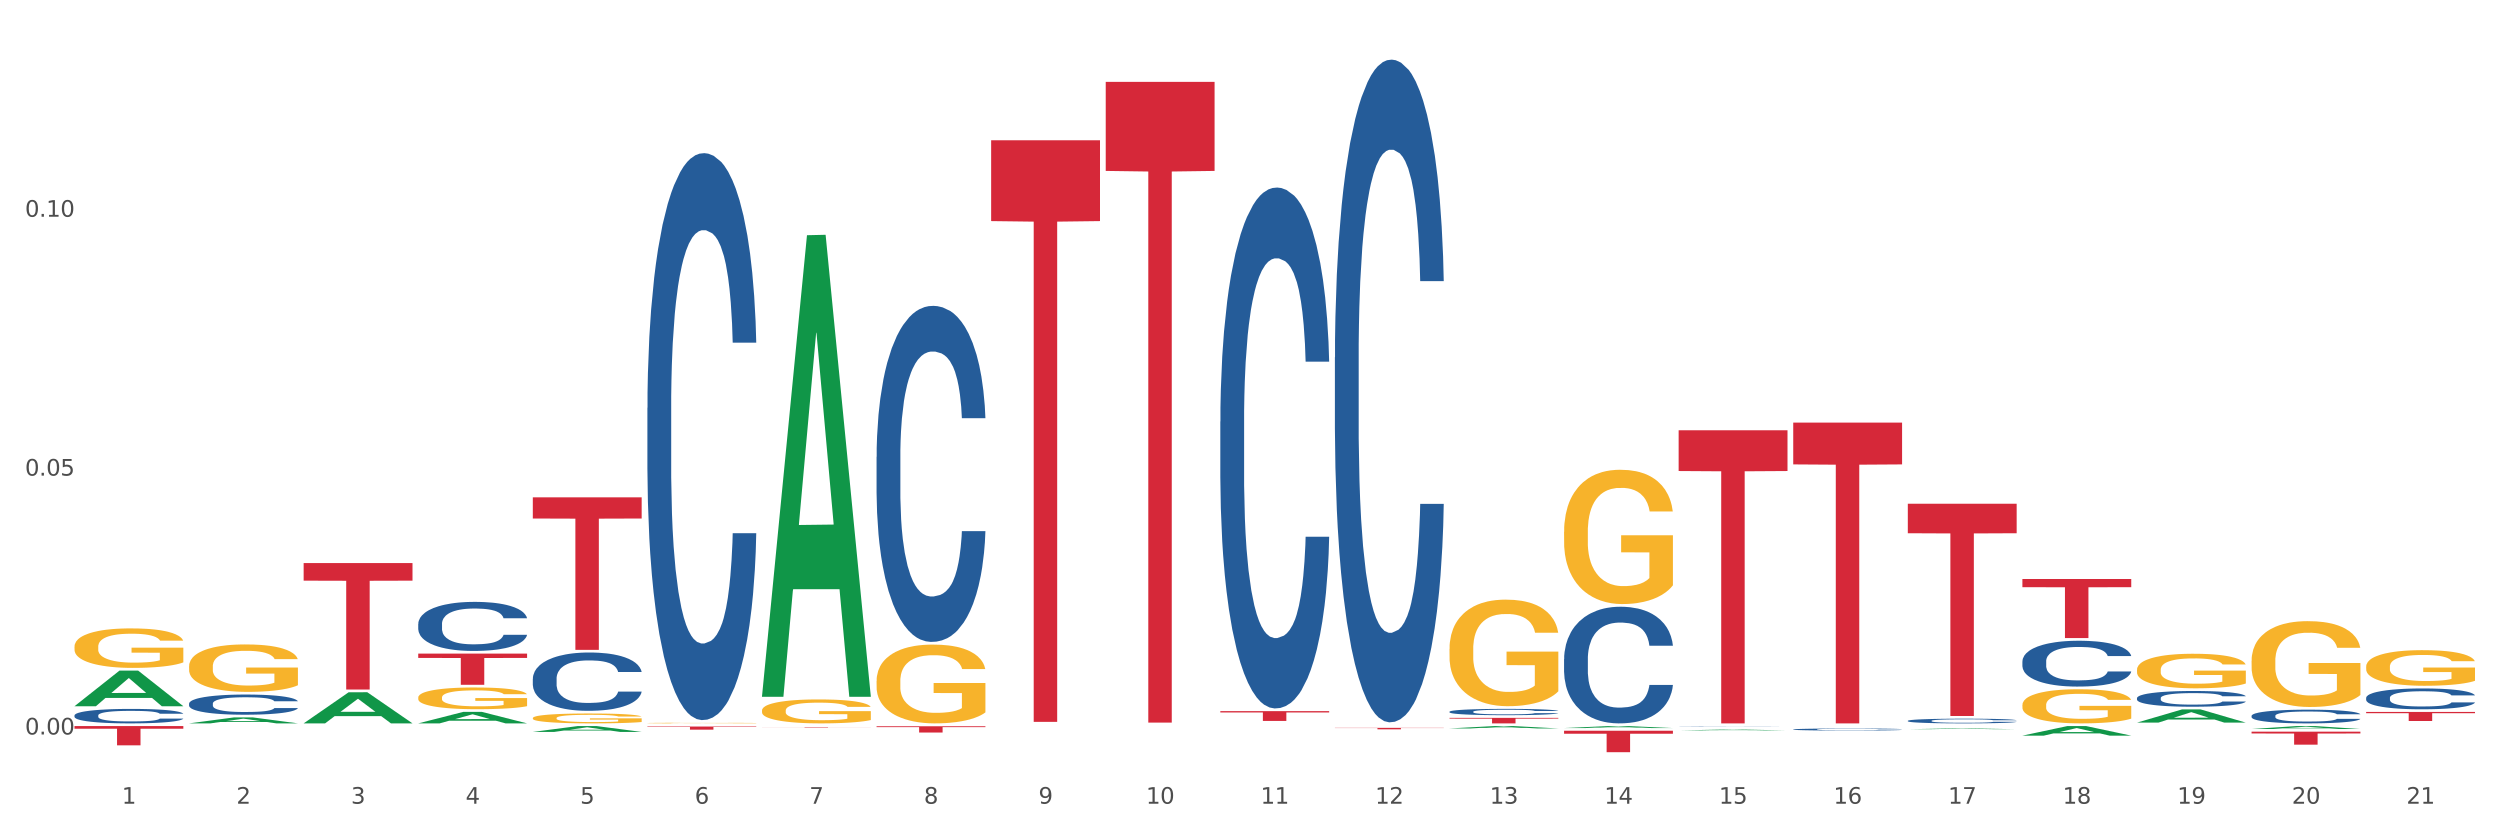 <?xml version="1.0" encoding="utf-8" standalone="no"?>
<!DOCTYPE svg PUBLIC "-//W3C//DTD SVG 1.1//EN"
  "http://www.w3.org/Graphics/SVG/1.1/DTD/svg11.dtd">
<svg xmlns:xlink="http://www.w3.org/1999/xlink" width="1080pt" height="360pt" viewBox="0 0 1080 360" xmlns="http://www.w3.org/2000/svg" version="1.1">
 <rect x="0" y="0" width="1080" height="360" fill="#333333" stroke="none"/>
 <defs>
  <style type="text/css">*{stroke-linejoin: round; stroke-linecap: butt}</style>
 </defs>
 <g id="figure_1">
  <g id="patch_1">
   <path d="M 0 360 
L 1080 360 
L 1080 0 
L 0 0 
z
" style="fill: #ffffff; stroke: #ffffff; stroke-linejoin: miter"/>
  </g>
  <g id="axes_1">
   <g id="matplotlib.axis_1">
    <g id="xtick_1">
     <g id="text_1">
      <!-- 1 -->
      <g style="fill: #4d4d4d" transform="translate(52.633 347.204) scale(0.096 -0.096)">
       <defs>
        <path id="DejaVuSans-31" d="M 794 531 
L 1825 531 
L 1825 4091 
L 703 3866 
L 703 4441 
L 1819 4666 
L 2450 4666 
L 2450 531 
L 3481 531 
L 3481 0 
L 794 0 
L 794 531 
z
" transform="scale(0.016)"/>
       </defs>
       <use xlink:href="#DejaVuSans-31"/>
      </g>
     </g>
    </g>
    <g id="xtick_2">
     <g id="text_2">
      <!-- 2 -->
      <g style="fill: #4d4d4d" transform="translate(102.133 347.204) scale(0.096 -0.096)">
       <defs>
        <path id="DejaVuSans-32" d="M 1228 531 
L 3431 531 
L 3431 0 
L 469 0 
L 469 531 
Q 828 903 1448 1529 
Q 2069 2156 2228 2338 
Q 2531 2678 2651 2914 
Q 2772 3150 2772 3378 
Q 2772 3750 2511 3984 
Q 2250 4219 1831 4219 
Q 1534 4219 1204 4116 
Q 875 4013 500 3803 
L 500 4441 
Q 881 4594 1212 4672 
Q 1544 4750 1819 4750 
Q 2544 4750 2975 4387 
Q 3406 4025 3406 3419 
Q 3406 3131 3298 2873 
Q 3191 2616 2906 2266 
Q 2828 2175 2409 1742 
Q 1991 1309 1228 531 
z
" transform="scale(0.016)"/>
       </defs>
       <use xlink:href="#DejaVuSans-32"/>
      </g>
     </g>
    </g>
    <g id="xtick_3">
     <g id="text_3">
      <!-- 3 -->
      <g style="fill: #4d4d4d" transform="translate(151.633 347.204) scale(0.096 -0.096)">
       <defs>
        <path id="DejaVuSans-33" d="M 2597 2516 
Q 3050 2419 3304 2112 
Q 3559 1806 3559 1356 
Q 3559 666 3084 287 
Q 2609 -91 1734 -91 
Q 1441 -91 1130 -33 
Q 819 25 488 141 
L 488 750 
Q 750 597 1062 519 
Q 1375 441 1716 441 
Q 2309 441 2620 675 
Q 2931 909 2931 1356 
Q 2931 1769 2642 2001 
Q 2353 2234 1838 2234 
L 1294 2234 
L 1294 2753 
L 1863 2753 
Q 2328 2753 2575 2939 
Q 2822 3125 2822 3475 
Q 2822 3834 2567 4026 
Q 2313 4219 1838 4219 
Q 1578 4219 1281 4162 
Q 984 4106 628 3988 
L 628 4550 
Q 988 4650 1302 4700 
Q 1616 4750 1894 4750 
Q 2613 4750 3031 4423 
Q 3450 4097 3450 3541 
Q 3450 3153 3228 2886 
Q 3006 2619 2597 2516 
z
" transform="scale(0.016)"/>
       </defs>
       <use xlink:href="#DejaVuSans-33"/>
      </g>
     </g>
    </g>
    <g id="xtick_4">
     <g id="text_4">
      <!-- 4 -->
      <g style="fill: #4d4d4d" transform="translate(201.133 347.204) scale(0.096 -0.096)">
       <defs>
        <path id="DejaVuSans-34" d="M 2419 4116 
L 825 1625 
L 2419 1625 
L 2419 4116 
z
M 2253 4666 
L 3047 4666 
L 3047 1625 
L 3713 1625 
L 3713 1100 
L 3047 1100 
L 3047 0 
L 2419 0 
L 2419 1100 
L 313 1100 
L 313 1709 
L 2253 4666 
z
" transform="scale(0.016)"/>
       </defs>
       <use xlink:href="#DejaVuSans-34"/>
      </g>
     </g>
    </g>
    <g id="xtick_5">
     <g id="text_5">
      <!-- 5 -->
      <g style="fill: #4d4d4d" transform="translate(250.633 347.204) scale(0.096 -0.096)">
       <defs>
        <path id="DejaVuSans-35" d="M 691 4666 
L 3169 4666 
L 3169 4134 
L 1269 4134 
L 1269 2991 
Q 1406 3038 1543 3061 
Q 1681 3084 1819 3084 
Q 2600 3084 3056 2656 
Q 3513 2228 3513 1497 
Q 3513 744 3044 326 
Q 2575 -91 1722 -91 
Q 1428 -91 1123 -41 
Q 819 9 494 109 
L 494 744 
Q 775 591 1075 516 
Q 1375 441 1709 441 
Q 2250 441 2565 725 
Q 2881 1009 2881 1497 
Q 2881 1984 2565 2268 
Q 2250 2553 1709 2553 
Q 1456 2553 1204 2497 
Q 953 2441 691 2322 
L 691 4666 
z
" transform="scale(0.016)"/>
       </defs>
       <use xlink:href="#DejaVuSans-35"/>
      </g>
     </g>
    </g>
    <g id="xtick_6">
     <g id="text_6">
      <!-- 6 -->
      <g style="fill: #4d4d4d" transform="translate(300.134 347.204) scale(0.096 -0.096)">
       <defs>
        <path id="DejaVuSans-36" d="M 2113 2584 
Q 1688 2584 1439 2293 
Q 1191 2003 1191 1497 
Q 1191 994 1439 701 
Q 1688 409 2113 409 
Q 2538 409 2786 701 
Q 3034 994 3034 1497 
Q 3034 2003 2786 2293 
Q 2538 2584 2113 2584 
z
M 3366 4563 
L 3366 3988 
Q 3128 4100 2886 4159 
Q 2644 4219 2406 4219 
Q 1781 4219 1451 3797 
Q 1122 3375 1075 2522 
Q 1259 2794 1537 2939 
Q 1816 3084 2150 3084 
Q 2853 3084 3261 2657 
Q 3669 2231 3669 1497 
Q 3669 778 3244 343 
Q 2819 -91 2113 -91 
Q 1303 -91 875 529 
Q 447 1150 447 2328 
Q 447 3434 972 4092 
Q 1497 4750 2381 4750 
Q 2619 4750 2861 4703 
Q 3103 4656 3366 4563 
z
" transform="scale(0.016)"/>
       </defs>
       <use xlink:href="#DejaVuSans-36"/>
      </g>
     </g>
    </g>
    <g id="xtick_7">
     <g id="text_7">
      <!-- 7 -->
      <g style="fill: #4d4d4d" transform="translate(349.634 347.204) scale(0.096 -0.096)">
       <defs>
        <path id="DejaVuSans-37" d="M 525 4666 
L 3525 4666 
L 3525 4397 
L 1831 0 
L 1172 0 
L 2766 4134 
L 525 4134 
L 525 4666 
z
" transform="scale(0.016)"/>
       </defs>
       <use xlink:href="#DejaVuSans-37"/>
      </g>
     </g>
    </g>
    <g id="xtick_8">
     <g id="text_8">
      <!-- 8 -->
      <g style="fill: #4d4d4d" transform="translate(399.134 347.204) scale(0.096 -0.096)">
       <defs>
        <path id="DejaVuSans-38" d="M 2034 2216 
Q 1584 2216 1326 1975 
Q 1069 1734 1069 1313 
Q 1069 891 1326 650 
Q 1584 409 2034 409 
Q 2484 409 2743 651 
Q 3003 894 3003 1313 
Q 3003 1734 2745 1975 
Q 2488 2216 2034 2216 
z
M 1403 2484 
Q 997 2584 770 2862 
Q 544 3141 544 3541 
Q 544 4100 942 4425 
Q 1341 4750 2034 4750 
Q 2731 4750 3128 4425 
Q 3525 4100 3525 3541 
Q 3525 3141 3298 2862 
Q 3072 2584 2669 2484 
Q 3125 2378 3379 2068 
Q 3634 1759 3634 1313 
Q 3634 634 3220 271 
Q 2806 -91 2034 -91 
Q 1263 -91 848 271 
Q 434 634 434 1313 
Q 434 1759 690 2068 
Q 947 2378 1403 2484 
z
M 1172 3481 
Q 1172 3119 1398 2916 
Q 1625 2713 2034 2713 
Q 2441 2713 2670 2916 
Q 2900 3119 2900 3481 
Q 2900 3844 2670 4047 
Q 2441 4250 2034 4250 
Q 1625 4250 1398 4047 
Q 1172 3844 1172 3481 
z
" transform="scale(0.016)"/>
       </defs>
       <use xlink:href="#DejaVuSans-38"/>
      </g>
     </g>
    </g>
    <g id="xtick_9">
     <g id="text_9">
      <!-- 9 -->
      <g style="fill: #4d4d4d" transform="translate(448.634 347.204) scale(0.096 -0.096)">
       <defs>
        <path id="DejaVuSans-39" d="M 703 97 
L 703 672 
Q 941 559 1184 500 
Q 1428 441 1663 441 
Q 2288 441 2617 861 
Q 2947 1281 2994 2138 
Q 2813 1869 2534 1725 
Q 2256 1581 1919 1581 
Q 1219 1581 811 2004 
Q 403 2428 403 3163 
Q 403 3881 828 4315 
Q 1253 4750 1959 4750 
Q 2769 4750 3195 4129 
Q 3622 3509 3622 2328 
Q 3622 1225 3098 567 
Q 2575 -91 1691 -91 
Q 1453 -91 1209 -44 
Q 966 3 703 97 
z
M 1959 2075 
Q 2384 2075 2632 2365 
Q 2881 2656 2881 3163 
Q 2881 3666 2632 3958 
Q 2384 4250 1959 4250 
Q 1534 4250 1286 3958 
Q 1038 3666 1038 3163 
Q 1038 2656 1286 2365 
Q 1534 2075 1959 2075 
z
" transform="scale(0.016)"/>
       </defs>
       <use xlink:href="#DejaVuSans-39"/>
      </g>
     </g>
    </g>
    <g id="xtick_10">
     <g id="text_10">
      <!-- 10 -->
      <g style="fill: #4d4d4d" transform="translate(495.079 347.204) scale(0.096 -0.096)">
       <defs>
        <path id="DejaVuSans-30" d="M 2034 4250 
Q 1547 4250 1301 3770 
Q 1056 3291 1056 2328 
Q 1056 1369 1301 889 
Q 1547 409 2034 409 
Q 2525 409 2770 889 
Q 3016 1369 3016 2328 
Q 3016 3291 2770 3770 
Q 2525 4250 2034 4250 
z
M 2034 4750 
Q 2819 4750 3233 4129 
Q 3647 3509 3647 2328 
Q 3647 1150 3233 529 
Q 2819 -91 2034 -91 
Q 1250 -91 836 529 
Q 422 1150 422 2328 
Q 422 3509 836 4129 
Q 1250 4750 2034 4750 
z
" transform="scale(0.016)"/>
       </defs>
       <use xlink:href="#DejaVuSans-31"/>
       <use xlink:href="#DejaVuSans-30" transform="translate(63.623 0)"/>
      </g>
     </g>
    </g>
    <g id="xtick_11">
     <g id="text_11">
      <!-- 11 -->
      <g style="fill: #4d4d4d" transform="translate(544.58 347.204) scale(0.096 -0.096)">
       <use xlink:href="#DejaVuSans-31"/>
       <use xlink:href="#DejaVuSans-31" transform="translate(63.623 0)"/>
      </g>
     </g>
    </g>
    <g id="xtick_12">
     <g id="text_12">
      <!-- 12 -->
      <g style="fill: #4d4d4d" transform="translate(594.08 347.204) scale(0.096 -0.096)">
       <use xlink:href="#DejaVuSans-31"/>
       <use xlink:href="#DejaVuSans-32" transform="translate(63.623 0)"/>
      </g>
     </g>
    </g>
    <g id="xtick_13">
     <g id="text_13">
      <!-- 13 -->
      <g style="fill: #4d4d4d" transform="translate(643.58 347.204) scale(0.096 -0.096)">
       <use xlink:href="#DejaVuSans-31"/>
       <use xlink:href="#DejaVuSans-33" transform="translate(63.623 0)"/>
      </g>
     </g>
    </g>
    <g id="xtick_14">
     <g id="text_14">
      <!-- 14 -->
      <g style="fill: #4d4d4d" transform="translate(693.08 347.204) scale(0.096 -0.096)">
       <use xlink:href="#DejaVuSans-31"/>
       <use xlink:href="#DejaVuSans-34" transform="translate(63.623 0)"/>
      </g>
     </g>
    </g>
    <g id="xtick_15">
     <g id="text_15">
      <!-- 15 -->
      <g style="fill: #4d4d4d" transform="translate(742.58 347.204) scale(0.096 -0.096)">
       <use xlink:href="#DejaVuSans-31"/>
       <use xlink:href="#DejaVuSans-35" transform="translate(63.623 0)"/>
      </g>
     </g>
    </g>
    <g id="xtick_16">
     <g id="text_16">
      <!-- 16 -->
      <g style="fill: #4d4d4d" transform="translate(792.08 347.204) scale(0.096 -0.096)">
       <use xlink:href="#DejaVuSans-31"/>
       <use xlink:href="#DejaVuSans-36" transform="translate(63.623 0)"/>
      </g>
     </g>
    </g>
    <g id="xtick_17">
     <g id="text_17">
      <!-- 17 -->
      <g style="fill: #4d4d4d" transform="translate(841.58 347.204) scale(0.096 -0.096)">
       <use xlink:href="#DejaVuSans-31"/>
       <use xlink:href="#DejaVuSans-37" transform="translate(63.623 0)"/>
      </g>
     </g>
    </g>
    <g id="xtick_18">
     <g id="text_18">
      <!-- 18 -->
      <g style="fill: #4d4d4d" transform="translate(891.08 347.204) scale(0.096 -0.096)">
       <use xlink:href="#DejaVuSans-31"/>
       <use xlink:href="#DejaVuSans-38" transform="translate(63.623 0)"/>
      </g>
     </g>
    </g>
    <g id="xtick_19">
     <g id="text_19">
      <!-- 19 -->
      <g style="fill: #4d4d4d" transform="translate(940.58 347.204) scale(0.096 -0.096)">
       <use xlink:href="#DejaVuSans-31"/>
       <use xlink:href="#DejaVuSans-39" transform="translate(63.623 0)"/>
      </g>
     </g>
    </g>
    <g id="xtick_20">
     <g id="text_20">
      <!-- 20 -->
      <g style="fill: #4d4d4d" transform="translate(990.08 347.204) scale(0.096 -0.096)">
       <use xlink:href="#DejaVuSans-32"/>
       <use xlink:href="#DejaVuSans-30" transform="translate(63.623 0)"/>
      </g>
     </g>
    </g>
    <g id="xtick_21">
     <g id="text_21">
      <!-- 21 -->
      <g style="fill: #4d4d4d" transform="translate(1039.58 347.204) scale(0.096 -0.096)">
       <use xlink:href="#DejaVuSans-32"/>
       <use xlink:href="#DejaVuSans-31" transform="translate(63.623 0)"/>
      </g>
     </g>
    </g>
    <g id="xtick_22"/>
    <g id="xtick_23"/>
    <g id="xtick_24"/>
    <g id="xtick_25"/>
    <g id="xtick_26"/>
    <g id="xtick_27"/>
    <g id="xtick_28"/>
    <g id="xtick_29"/>
    <g id="xtick_30"/>
    <g id="xtick_31"/>
    <g id="xtick_32"/>
    <g id="xtick_33"/>
    <g id="xtick_34"/>
    <g id="xtick_35"/>
    <g id="xtick_36"/>
    <g id="xtick_37"/>
    <g id="xtick_38"/>
    <g id="xtick_39"/>
    <g id="xtick_40"/>
    <g id="xtick_41"/>
   </g>
   <g id="matplotlib.axis_2">
    <g id="ytick_1">
     <g id="text_22">
      <!-- 0.00 -->
      <g style="fill: #4d4d4d" transform="translate(10.8 317.301) scale(0.096 -0.096)">
       <defs>
        <path id="DejaVuSans-2e" d="M 684 794 
L 1344 794 
L 1344 0 
L 684 0 
L 684 794 
z
" transform="scale(0.016)"/>
       </defs>
       <use xlink:href="#DejaVuSans-30"/>
       <use xlink:href="#DejaVuSans-2e" transform="translate(63.623 0)"/>
       <use xlink:href="#DejaVuSans-30" transform="translate(95.41 0)"/>
       <use xlink:href="#DejaVuSans-30" transform="translate(159.033 0)"/>
      </g>
     </g>
    </g>
    <g id="ytick_2">
     <g id="text_23">
      <!-- 0.05 -->
      <g style="fill: #4d4d4d" transform="translate(10.8 205.468) scale(0.096 -0.096)">
       <use xlink:href="#DejaVuSans-30"/>
       <use xlink:href="#DejaVuSans-2e" transform="translate(63.623 0)"/>
       <use xlink:href="#DejaVuSans-30" transform="translate(95.41 0)"/>
       <use xlink:href="#DejaVuSans-35" transform="translate(159.033 0)"/>
      </g>
     </g>
    </g>
    <g id="ytick_3">
     <g id="text_24">
      <!-- 0.10 -->
      <g style="fill: #4d4d4d" transform="translate(10.8 93.634) scale(0.096 -0.096)">
       <use xlink:href="#DejaVuSans-30"/>
       <use xlink:href="#DejaVuSans-2e" transform="translate(63.623 0)"/>
       <use xlink:href="#DejaVuSans-31" transform="translate(95.41 0)"/>
       <use xlink:href="#DejaVuSans-30" transform="translate(159.033 0)"/>
      </g>
     </g>
    </g>
    <g id="ytick_4"/>
    <g id="ytick_5"/>
    <g id="ytick_6"/>
   </g>
   <g id="PolyCollection_1">
    <path d="M 32.175 305.066 
L 32.223 305.051 
L 51.615 289.7 
L 59.663 289.686 
L 79.2 305.095 
L 69.892 305.095 
L 65.674 301.507 
L 45.652 301.507 
L 45.507 301.564 
L 41.435 305.095 
L 32.175 305.095 
L 32.175 305.066 
L 48.173 299.365 
L 63.153 299.351 
L 55.736 292.97 
L 55.639 292.941 
L 55.542 292.985 
L 48.125 299.351 
L 48.173 299.365 
L 32.175 305.066 
z
" clip-path="url(#p228b231f50)" style="fill: #109648"/>
    <path d="M 81.675 312.497 
L 81.723 312.495 
L 101.115 309.914 
L 109.163 309.912 
L 128.7 312.502 
L 119.392 312.502 
L 115.174 311.899 
L 95.152 311.899 
L 95.007 311.909 
L 90.935 312.502 
L 81.675 312.502 
L 81.675 312.497 
L 97.673 311.539 
L 112.653 311.536 
L 105.236 310.464 
L 105.139 310.459 
L 105.042 310.466 
L 97.625 311.536 
L 97.673 311.539 
L 81.675 312.497 
z
" clip-path="url(#p228b231f50)" style="fill: #109648"/>
    <path d="M 131.175 312.477 
L 131.223 312.464 
L 150.615 299.055 
L 158.663 299.042 
L 178.2 312.502 
L 168.892 312.502 
L 164.674 309.368 
L 144.652 309.368 
L 144.507 309.418 
L 140.435 312.502 
L 131.175 312.502 
L 131.175 312.477 
L 147.173 307.497 
L 162.153 307.485 
L 154.736 301.911 
L 154.639 301.886 
L 154.542 301.924 
L 147.125 307.485 
L 147.173 307.497 
L 131.175 312.477 
z
" clip-path="url(#p228b231f50)" style="fill: #109648"/>
    <path d="M 428.175 60.593 
L 475.2 60.593 
L 475.2 95.511 
L 456.702 95.747 
L 456.702 311.856 
L 446.562 311.856 
L 446.562 95.747 
L 428.175 95.511 
L 428.175 60.829 
L 428.175 60.593 
z
" clip-path="url(#p228b231f50)" style="fill: #d62839"/>
    <path d="M 180.675 312.493 
L 180.723 312.488 
L 200.115 307.536 
L 208.163 307.531 
L 227.7 312.502 
L 218.392 312.502 
L 214.174 311.344 
L 194.152 311.344 
L 194.007 311.363 
L 189.935 312.502 
L 180.675 312.502 
L 180.675 312.493 
L 196.673 310.654 
L 211.653 310.649 
L 204.236 308.591 
L 204.139 308.581 
L 204.042 308.595 
L 196.625 310.649 
L 196.673 310.654 
L 180.675 312.493 
z
" clip-path="url(#p228b231f50)" style="fill: #109648"/>
    <path d="M 477.675 35.37 
L 524.7 35.37 
L 524.7 73.833 
L 506.202 74.093 
L 506.202 312.153 
L 496.062 312.153 
L 496.062 74.093 
L 477.675 73.833 
L 477.675 35.629 
L 477.675 35.37 
z
" clip-path="url(#p228b231f50)" style="fill: #d62839"/>
    <path d="M 230.175 316.185 
L 230.223 316.182 
L 249.615 313.656 
L 257.663 313.654 
L 277.2 316.189 
L 267.892 316.189 
L 263.674 315.599 
L 243.652 315.599 
L 243.507 315.608 
L 239.435 316.189 
L 230.175 316.189 
L 230.175 316.185 
L 246.173 315.247 
L 261.153 315.244 
L 253.736 314.194 
L 253.639 314.189 
L 253.542 314.196 
L 246.125 315.244 
L 246.173 315.247 
L 230.175 316.185 
z
" clip-path="url(#p228b231f50)" style="fill: #109648"/>
    <path d="M 725.175 185.886 
L 772.2 185.886 
L 772.2 203.482 
L 753.702 203.601 
L 753.702 312.502 
L 743.562 312.502 
L 743.562 203.601 
L 725.175 203.482 
L 725.175 186.005 
L 725.175 185.886 
z
" clip-path="url(#p228b231f50)" style="fill: #d62839"/>
    <path d="M 972.675 316.09 
L 1019.7 316.09 
L 1019.7 316.87 
L 1001.202 316.876 
L 1001.202 321.706 
L 991.062 321.706 
L 991.062 316.876 
L 972.675 316.87 
L 972.675 316.095 
L 972.675 316.09 
z
" clip-path="url(#p228b231f50)" style="fill: #d62839"/>
    <path d="M 1022.175 307.564 
L 1069.2 307.564 
L 1069.2 308.109 
L 1050.702 308.112 
L 1050.702 311.482 
L 1040.562 311.482 
L 1040.562 308.112 
L 1022.175 308.109 
L 1022.175 307.568 
L 1022.175 307.564 
z
" clip-path="url(#p228b231f50)" style="fill: #d62839"/>
    <path d="M 675.675 315.672 
L 722.7 315.672 
L 722.7 316.961 
L 704.202 316.97 
L 704.202 324.95 
L 694.062 324.95 
L 694.062 316.97 
L 675.675 316.961 
L 675.675 315.68 
L 675.675 315.672 
z
" clip-path="url(#p228b231f50)" style="fill: #d62839"/>
    <path d="M 626.175 310.117 
L 673.2 310.117 
L 673.2 310.449 
L 654.702 310.451 
L 654.702 312.502 
L 644.562 312.502 
L 644.562 310.451 
L 626.175 310.449 
L 626.175 310.119 
L 626.175 310.117 
z
" clip-path="url(#p228b231f50)" style="fill: #d62839"/>
    <path d="M 873.675 250.126 
L 920.7 250.126 
L 920.7 253.672 
L 902.202 253.696 
L 902.202 275.648 
L 892.062 275.648 
L 892.062 253.696 
L 873.675 253.672 
L 873.675 250.15 
L 873.675 250.126 
z
" clip-path="url(#p228b231f50)" style="fill: #d62839"/>
    <path d="M 824.175 217.615 
L 871.2 217.615 
L 871.2 230.358 
L 852.702 230.444 
L 852.702 309.318 
L 842.562 309.318 
L 842.562 230.444 
L 824.175 230.358 
L 824.175 217.701 
L 824.175 217.615 
z
" clip-path="url(#p228b231f50)" style="fill: #d62839"/>
    <path d="M 774.675 182.565 
L 821.7 182.565 
L 821.7 200.622 
L 803.202 200.744 
L 803.202 312.502 
L 793.062 312.502 
L 793.062 200.744 
L 774.675 200.622 
L 774.675 182.687 
L 774.675 182.565 
z
" clip-path="url(#p228b231f50)" style="fill: #d62839"/>
    <path d="M 626.175 314.682 
L 626.223 314.681 
L 645.615 313.655 
L 653.663 313.654 
L 673.2 314.684 
L 663.892 314.684 
L 659.674 314.444 
L 639.652 314.444 
L 639.507 314.448 
L 635.435 314.684 
L 626.175 314.684 
L 626.175 314.682 
L 642.173 314.301 
L 657.153 314.3 
L 649.736 313.873 
L 649.639 313.871 
L 649.542 313.874 
L 642.125 314.3 
L 642.173 314.301 
L 626.175 314.682 
z
" clip-path="url(#p228b231f50)" style="fill: #109648"/>
    <path d="M 32.175 279.354 
L 32.231 279.338 
L 32.231 278.777 
L 32.342 278.294 
L 32.897 277.125 
L 33.73 276.159 
L 34.34 275.645 
L 34.951 275.224 
L 35.673 274.803 
L 36.561 274.367 
L 38.171 273.727 
L 39.17 273.4 
L 40.392 273.057 
L 42.613 272.559 
L 44.223 272.278 
L 45.888 272.044 
L 48.609 271.764 
L 50.385 271.639 
L 52.273 271.545 
L 54.549 271.483 
L 56.27 271.467 
L 60.046 271.514 
L 63.266 271.655 
L 64.82 271.764 
L 66.819 271.951 
L 67.874 272.075 
L 69.595 272.325 
L 71.372 272.652 
L 72.593 272.933 
L 74.425 273.463 
L 75.813 273.992 
L 77.09 274.647 
L 77.756 275.099 
L 78.256 275.52 
L 78.7 276.003 
L 79.144 276.767 
L 69.151 276.767 
L 68.762 276.221 
L 68.152 275.707 
L 67.263 275.208 
L 66.486 274.896 
L 65.154 274.507 
L 63.932 274.257 
L 62.655 274.07 
L 61.101 273.915 
L 59.879 273.837 
L 58.158 273.774 
L 54.771 273.79 
L 52.495 273.915 
L 50.941 274.07 
L 49.941 274.211 
L 49.053 274.367 
L 48.054 274.585 
L 46.888 274.912 
L 46.055 275.208 
L 45.222 275.582 
L 44.556 275.956 
L 43.945 276.393 
L 43.445 276.86 
L 43.057 277.343 
L 42.724 277.936 
L 42.446 278.918 
L 42.446 281.053 
L 42.557 281.536 
L 42.835 282.175 
L 43.168 282.658 
L 43.723 283.235 
L 44.223 283.625 
L 45.167 284.186 
L 46.221 284.653 
L 47.054 284.949 
L 47.887 285.199 
L 49.331 285.542 
L 50.941 285.822 
L 52.329 285.994 
L 54.216 286.15 
L 55.493 286.212 
L 56.604 286.243 
L 59.324 286.243 
L 61.267 286.196 
L 63.432 286.087 
L 65.098 285.947 
L 66.486 285.776 
L 68.041 285.495 
L 69.04 285.23 
L 69.04 281.973 
L 56.826 281.957 
L 56.826 279.79 
L 79.2 279.79 
L 79.2 286.15 
L 78.256 286.477 
L 77.201 286.773 
L 76.091 287.038 
L 74.425 287.365 
L 72.427 287.677 
L 70.65 287.895 
L 68.762 288.082 
L 66.542 288.254 
L 63.655 288.41 
L 61.878 288.472 
L 59.657 288.519 
L 57.048 288.534 
L 54.771 288.503 
L 52.551 288.425 
L 50.219 288.285 
L 47.943 288.082 
L 46.221 287.88 
L 44.5 287.63 
L 42.668 287.303 
L 41.225 286.991 
L 40.114 286.711 
L 38.893 286.352 
L 37.56 285.885 
L 36.561 285.464 
L 35.673 285.027 
L 34.729 284.466 
L 34.063 283.983 
L 33.396 283.375 
L 33.008 282.923 
L 32.564 282.222 
L 32.231 281.24 
L 32.175 279.354 
z
" clip-path="url(#p228b231f50)" style="fill: #f7b32b"/>
    <path d="M 675.675 284.751 
L 675.731 284.705 
L 675.731 283.417 
L 675.897 281.668 
L 676.509 278.447 
L 677.287 276.007 
L 678.621 273.154 
L 679.344 271.958 
L 680.289 270.623 
L 682.234 268.46 
L 684.457 266.619 
L 686.014 265.607 
L 687.181 264.962 
L 689.794 263.812 
L 691.294 263.306 
L 692.851 262.892 
L 694.185 262.615 
L 696.408 262.293 
L 698.187 262.155 
L 700.244 262.109 
L 701.967 262.155 
L 704.246 262.339 
L 707.581 262.892 
L 708.859 263.214 
L 710.582 263.766 
L 712.361 264.502 
L 713.806 265.239 
L 715.474 266.297 
L 717.197 267.678 
L 718.865 269.426 
L 720.032 271.037 
L 720.977 272.74 
L 721.811 274.811 
L 722.422 277.066 
L 722.7 278.953 
L 712.528 278.953 
L 712.25 277.25 
L 711.694 275.409 
L 711.138 274.167 
L 710.527 273.154 
L 709.582 272.004 
L 708.748 271.267 
L 707.359 270.393 
L 706.08 269.841 
L 705.024 269.519 
L 703.745 269.242 
L 701.022 268.966 
L 699.076 268.966 
L 697.853 269.058 
L 696.353 269.288 
L 695.074 269.611 
L 693.573 270.163 
L 692.406 270.761 
L 691.239 271.543 
L 690.572 272.096 
L 689.571 273.108 
L 688.904 273.937 
L 688.015 275.363 
L 687.515 276.376 
L 686.625 278.999 
L 686.236 280.932 
L 686.069 282.266 
L 685.958 283.739 
L 685.958 290.918 
L 686.292 294.14 
L 686.57 295.52 
L 687.014 297.085 
L 687.848 299.11 
L 689.071 301.089 
L 690.349 302.515 
L 691.406 303.39 
L 692.406 304.034 
L 693.407 304.54 
L 694.63 305.001 
L 695.63 305.277 
L 697.131 305.553 
L 698.91 305.691 
L 700.299 305.691 
L 703.134 305.461 
L 704.413 305.231 
L 705.635 304.909 
L 706.969 304.402 
L 708.026 303.85 
L 708.637 303.436 
L 709.638 302.561 
L 710.416 301.641 
L 711.083 300.583 
L 711.527 299.662 
L 712.028 298.282 
L 712.417 296.717 
L 712.528 295.888 
L 722.7 295.888 
L 722.478 297.545 
L 722.089 299.156 
L 721.31 301.319 
L 720.699 302.561 
L 719.754 304.08 
L 718.753 305.369 
L 717.364 306.795 
L 716.085 307.854 
L 714.751 308.774 
L 713.306 309.603 
L 710.694 310.753 
L 709.749 311.075 
L 707.748 311.628 
L 706.191 311.95 
L 703.912 312.272 
L 701.578 312.456 
L 699.132 312.502 
L 696.964 312.41 
L 694.574 312.134 
L 693.073 311.858 
L 691.406 311.444 
L 689.46 310.799 
L 687.626 310.017 
L 685.903 309.096 
L 684.291 308.038 
L 682.79 306.841 
L 680.844 304.863 
L 679.399 302.93 
L 678.343 301.135 
L 677.62 299.616 
L 676.898 297.683 
L 676.509 296.349 
L 675.897 293.127 
L 675.675 290.136 
L 675.675 284.751 
z
" clip-path="url(#p228b231f50)" style="fill: #255c99"/>
    <path d="M 972.675 314.936 
L 972.723 314.935 
L 992.115 313.655 
L 1000.163 313.654 
L 1019.7 314.938 
L 1010.392 314.938 
L 1006.174 314.639 
L 986.152 314.639 
L 986.007 314.644 
L 981.935 314.938 
L 972.675 314.938 
L 972.675 314.936 
L 988.673 314.461 
L 1003.653 314.459 
L 996.236 313.927 
L 996.139 313.925 
L 996.042 313.929 
L 988.625 314.459 
L 988.673 314.461 
L 972.675 314.936 
z
" clip-path="url(#p228b231f50)" style="fill: #109648"/>
    <path d="M 81.675 287.865 
L 81.731 287.846 
L 81.731 287.173 
L 81.842 286.592 
L 82.397 285.188 
L 83.23 284.028 
L 83.84 283.41 
L 84.451 282.905 
L 85.173 282.399 
L 86.061 281.875 
L 87.671 281.108 
L 88.67 280.715 
L 89.892 280.303 
L 92.113 279.704 
L 93.723 279.367 
L 95.388 279.086 
L 98.109 278.749 
L 99.885 278.6 
L 101.773 278.487 
L 104.049 278.412 
L 105.77 278.394 
L 109.546 278.45 
L 112.766 278.618 
L 114.32 278.749 
L 116.319 278.974 
L 117.374 279.124 
L 119.095 279.423 
L 120.872 279.816 
L 122.093 280.153 
L 123.925 280.79 
L 125.313 281.426 
L 126.59 282.212 
L 127.256 282.755 
L 127.756 283.26 
L 128.2 283.841 
L 128.644 284.758 
L 118.651 284.758 
L 118.262 284.103 
L 117.652 283.485 
L 116.763 282.886 
L 115.986 282.512 
L 114.654 282.044 
L 113.432 281.744 
L 112.155 281.52 
L 110.601 281.332 
L 109.379 281.239 
L 107.658 281.164 
L 104.271 281.183 
L 101.995 281.332 
L 100.441 281.52 
L 99.441 281.688 
L 98.553 281.875 
L 97.554 282.137 
L 96.388 282.53 
L 95.555 282.886 
L 94.722 283.335 
L 94.056 283.785 
L 93.445 284.309 
L 92.945 284.87 
L 92.557 285.45 
L 92.224 286.162 
L 91.946 287.341 
L 91.946 289.906 
L 92.057 290.486 
L 92.335 291.253 
L 92.668 291.834 
L 93.223 292.526 
L 93.723 292.994 
L 94.667 293.668 
L 95.721 294.229 
L 96.554 294.585 
L 97.387 294.885 
L 98.831 295.296 
L 100.441 295.633 
L 101.829 295.839 
L 103.716 296.026 
L 104.993 296.101 
L 106.104 296.139 
L 108.824 296.139 
L 110.767 296.083 
L 112.932 295.952 
L 114.598 295.783 
L 115.986 295.577 
L 117.541 295.24 
L 118.54 294.922 
L 118.54 291.01 
L 106.326 290.991 
L 106.326 288.389 
L 128.7 288.389 
L 128.7 296.026 
L 127.756 296.42 
L 126.701 296.775 
L 125.591 297.093 
L 123.925 297.487 
L 121.927 297.861 
L 120.15 298.123 
L 118.262 298.348 
L 116.042 298.553 
L 113.155 298.741 
L 111.378 298.816 
L 109.157 298.872 
L 106.548 298.89 
L 104.271 298.853 
L 102.051 298.759 
L 99.719 298.591 
L 97.443 298.348 
L 95.721 298.104 
L 94 297.805 
L 92.168 297.412 
L 90.725 297.037 
L 89.614 296.7 
L 88.393 296.27 
L 87.06 295.708 
L 86.061 295.203 
L 85.173 294.679 
L 84.229 294.005 
L 83.563 293.425 
L 82.896 292.695 
L 82.508 292.152 
L 82.064 291.309 
L 81.731 290.13 
L 81.675 287.865 
z
" clip-path="url(#p228b231f50)" style="fill: #f7b32b"/>
    <path d="M 923.175 312.162 
L 923.223 312.157 
L 942.615 306.467 
L 950.663 306.462 
L 970.2 312.173 
L 960.892 312.173 
L 956.674 310.843 
L 936.652 310.843 
L 936.507 310.864 
L 932.435 312.173 
L 923.175 312.173 
L 923.175 312.162 
L 939.173 310.049 
L 954.153 310.044 
L 946.736 307.679 
L 946.639 307.668 
L 946.542 307.684 
L 939.125 310.044 
L 939.173 310.049 
L 923.175 312.162 
z
" clip-path="url(#p228b231f50)" style="fill: #109648"/>
    <path d="M 675.675 229.748 
L 675.731 229.695 
L 675.731 227.788 
L 675.842 226.145 
L 676.397 222.171 
L 677.23 218.886 
L 677.84 217.137 
L 678.451 215.706 
L 679.173 214.276 
L 680.061 212.792 
L 681.671 210.62 
L 682.67 209.507 
L 683.892 208.341 
L 686.113 206.646 
L 687.723 205.692 
L 689.388 204.897 
L 692.109 203.943 
L 693.885 203.519 
L 695.773 203.201 
L 698.049 202.989 
L 699.77 202.936 
L 703.546 203.095 
L 706.766 203.572 
L 708.32 203.943 
L 710.319 204.579 
L 711.374 205.003 
L 713.095 205.851 
L 714.872 206.964 
L 716.093 207.917 
L 717.925 209.719 
L 719.313 211.52 
L 720.59 213.746 
L 721.256 215.283 
L 721.756 216.713 
L 722.2 218.356 
L 722.644 220.952 
L 712.651 220.952 
L 712.262 219.098 
L 711.652 217.349 
L 710.763 215.653 
L 709.986 214.594 
L 708.654 213.269 
L 707.432 212.421 
L 706.155 211.785 
L 704.601 211.255 
L 703.379 210.991 
L 701.658 210.779 
L 698.271 210.832 
L 695.995 211.255 
L 694.441 211.785 
L 693.441 212.262 
L 692.553 212.792 
L 691.554 213.534 
L 690.388 214.647 
L 689.555 215.653 
L 688.722 216.925 
L 688.056 218.197 
L 687.445 219.68 
L 686.945 221.27 
L 686.557 222.913 
L 686.224 224.926 
L 685.946 228.264 
L 685.946 235.524 
L 686.057 237.166 
L 686.335 239.339 
L 686.668 240.981 
L 687.223 242.942 
L 687.723 244.267 
L 688.667 246.174 
L 689.721 247.764 
L 690.554 248.771 
L 691.387 249.618 
L 692.831 250.784 
L 694.441 251.738 
L 695.829 252.321 
L 697.716 252.851 
L 698.993 253.062 
L 700.104 253.168 
L 702.824 253.168 
L 704.767 253.009 
L 706.932 252.639 
L 708.598 252.162 
L 709.986 251.579 
L 711.541 250.625 
L 712.54 249.724 
L 712.54 238.65 
L 700.326 238.597 
L 700.326 231.232 
L 722.7 231.232 
L 722.7 252.851 
L 721.756 253.963 
L 720.701 254.97 
L 719.591 255.871 
L 717.925 256.984 
L 715.927 258.043 
L 714.15 258.785 
L 712.262 259.421 
L 710.042 260.004 
L 707.155 260.534 
L 705.378 260.746 
L 703.157 260.905 
L 700.548 260.958 
L 698.271 260.852 
L 696.051 260.587 
L 693.719 260.11 
L 691.443 259.421 
L 689.721 258.732 
L 688 257.884 
L 686.168 256.772 
L 684.725 255.712 
L 683.614 254.758 
L 682.393 253.539 
L 681.06 251.95 
L 680.061 250.519 
L 679.173 249.035 
L 678.229 247.128 
L 677.563 245.485 
L 676.896 243.419 
L 676.508 241.882 
L 676.064 239.498 
L 675.731 236.16 
L 675.675 229.748 
z
" clip-path="url(#p228b231f50)" style="fill: #f7b32b"/>
    <path d="M 873.675 304.569 
L 873.731 304.556 
L 873.731 304.071 
L 873.842 303.653 
L 874.397 302.643 
L 875.23 301.808 
L 875.84 301.364 
L 876.451 301 
L 877.173 300.636 
L 878.061 300.259 
L 879.671 299.707 
L 880.67 299.424 
L 881.892 299.128 
L 884.113 298.697 
L 885.723 298.454 
L 887.388 298.252 
L 890.109 298.01 
L 891.885 297.902 
L 893.773 297.821 
L 896.049 297.767 
L 897.77 297.754 
L 901.546 297.794 
L 904.766 297.916 
L 906.32 298.01 
L 908.319 298.172 
L 909.374 298.279 
L 911.095 298.495 
L 912.872 298.778 
L 914.093 299.02 
L 915.925 299.478 
L 917.313 299.936 
L 918.59 300.502 
L 919.256 300.892 
L 919.756 301.256 
L 920.2 301.673 
L 920.644 302.333 
L 910.651 302.333 
L 910.262 301.862 
L 909.652 301.417 
L 908.763 300.986 
L 907.986 300.717 
L 906.654 300.38 
L 905.432 300.165 
L 904.155 300.003 
L 902.601 299.869 
L 901.379 299.801 
L 899.658 299.747 
L 896.271 299.761 
L 893.995 299.869 
L 892.441 300.003 
L 891.441 300.124 
L 890.553 300.259 
L 889.554 300.448 
L 888.388 300.731 
L 887.555 300.986 
L 886.722 301.31 
L 886.056 301.633 
L 885.445 302.01 
L 884.945 302.414 
L 884.557 302.832 
L 884.224 303.343 
L 883.946 304.192 
L 883.946 306.037 
L 884.057 306.455 
L 884.335 307.007 
L 884.668 307.424 
L 885.223 307.923 
L 885.723 308.259 
L 886.667 308.744 
L 887.721 309.148 
L 888.554 309.404 
L 889.387 309.62 
L 890.831 309.916 
L 892.441 310.158 
L 893.829 310.307 
L 895.716 310.441 
L 896.993 310.495 
L 898.104 310.522 
L 900.824 310.522 
L 902.767 310.482 
L 904.932 310.387 
L 906.598 310.266 
L 907.986 310.118 
L 909.541 309.876 
L 910.54 309.647 
L 910.54 306.832 
L 898.326 306.818 
L 898.326 304.946 
L 920.7 304.946 
L 920.7 310.441 
L 919.756 310.724 
L 918.701 310.98 
L 917.591 311.209 
L 915.925 311.492 
L 913.927 311.761 
L 912.15 311.95 
L 910.262 312.111 
L 908.042 312.26 
L 905.155 312.394 
L 903.378 312.448 
L 901.157 312.489 
L 898.548 312.502 
L 896.271 312.475 
L 894.051 312.408 
L 891.719 312.287 
L 889.443 312.111 
L 887.721 311.936 
L 886 311.721 
L 884.168 311.438 
L 882.725 311.169 
L 881.614 310.926 
L 880.393 310.616 
L 879.06 310.212 
L 878.061 309.849 
L 877.173 309.472 
L 876.229 308.987 
L 875.563 308.569 
L 874.896 308.044 
L 874.508 307.653 
L 874.064 307.047 
L 873.731 306.199 
L 873.675 304.569 
z
" clip-path="url(#p228b231f50)" style="fill: #f7b32b"/>
    <path d="M 923.175 289.322 
L 923.231 289.308 
L 923.231 288.817 
L 923.342 288.395 
L 923.897 287.372 
L 924.73 286.526 
L 925.34 286.076 
L 925.951 285.708 
L 926.673 285.34 
L 927.561 284.958 
L 929.171 284.399 
L 930.17 284.113 
L 931.392 283.813 
L 933.613 283.376 
L 935.223 283.131 
L 936.888 282.926 
L 939.609 282.681 
L 941.385 282.572 
L 943.273 282.49 
L 945.549 282.435 
L 947.27 282.422 
L 951.046 282.463 
L 954.266 282.585 
L 955.82 282.681 
L 957.819 282.844 
L 958.874 282.954 
L 960.595 283.172 
L 962.372 283.458 
L 963.593 283.704 
L 965.425 284.167 
L 966.813 284.631 
L 968.09 285.204 
L 968.756 285.599 
L 969.256 285.967 
L 969.7 286.39 
L 970.144 287.058 
L 960.151 287.058 
L 959.762 286.581 
L 959.152 286.131 
L 958.263 285.695 
L 957.486 285.422 
L 956.154 285.081 
L 954.932 284.863 
L 953.655 284.699 
L 952.101 284.563 
L 950.879 284.495 
L 949.158 284.44 
L 945.771 284.454 
L 943.495 284.563 
L 941.941 284.699 
L 940.941 284.822 
L 940.053 284.958 
L 939.054 285.149 
L 937.888 285.435 
L 937.055 285.695 
L 936.222 286.022 
L 935.556 286.349 
L 934.945 286.731 
L 934.445 287.14 
L 934.057 287.563 
L 933.724 288.081 
L 933.446 288.94 
L 933.446 290.808 
L 933.557 291.231 
L 933.835 291.79 
L 934.168 292.213 
L 934.723 292.718 
L 935.223 293.059 
L 936.167 293.549 
L 937.221 293.959 
L 938.054 294.218 
L 938.887 294.436 
L 940.331 294.736 
L 941.941 294.981 
L 943.329 295.131 
L 945.216 295.268 
L 946.493 295.322 
L 947.604 295.35 
L 950.324 295.35 
L 952.267 295.309 
L 954.432 295.213 
L 956.098 295.09 
L 957.486 294.94 
L 959.041 294.695 
L 960.04 294.463 
L 960.04 291.613 
L 947.826 291.599 
L 947.826 289.704 
L 970.2 289.704 
L 970.2 295.268 
L 969.256 295.554 
L 968.201 295.813 
L 967.091 296.045 
L 965.425 296.331 
L 963.427 296.604 
L 961.65 296.795 
L 959.762 296.959 
L 957.542 297.109 
L 954.655 297.245 
L 952.878 297.3 
L 950.657 297.341 
L 948.048 297.354 
L 945.771 297.327 
L 943.551 297.259 
L 941.219 297.136 
L 938.943 296.959 
L 937.221 296.781 
L 935.5 296.563 
L 933.668 296.277 
L 932.225 296.004 
L 931.114 295.759 
L 929.893 295.445 
L 928.56 295.036 
L 927.561 294.668 
L 926.673 294.286 
L 925.729 293.795 
L 925.063 293.372 
L 924.396 292.84 
L 924.008 292.445 
L 923.564 291.831 
L 923.231 290.972 
L 923.175 289.322 
z
" clip-path="url(#p228b231f50)" style="fill: #f7b32b"/>
    <path d="M 972.675 285.475 
L 972.731 285.441 
L 972.731 284.222 
L 972.842 283.172 
L 973.397 280.632 
L 974.23 278.532 
L 974.84 277.414 
L 975.451 276.5 
L 976.173 275.585 
L 977.061 274.637 
L 978.671 273.248 
L 979.67 272.537 
L 980.892 271.792 
L 983.113 270.708 
L 984.723 270.099 
L 986.388 269.591 
L 989.109 268.981 
L 990.885 268.71 
L 992.773 268.507 
L 995.049 268.371 
L 996.77 268.338 
L 1000.546 268.439 
L 1003.766 268.744 
L 1005.32 268.981 
L 1007.319 269.387 
L 1008.374 269.658 
L 1010.095 270.2 
L 1011.872 270.912 
L 1013.093 271.521 
L 1014.925 272.673 
L 1016.313 273.824 
L 1017.59 275.247 
L 1018.256 276.229 
L 1018.756 277.143 
L 1019.2 278.193 
L 1019.644 279.853 
L 1009.651 279.853 
L 1009.262 278.667 
L 1008.652 277.55 
L 1007.763 276.466 
L 1006.986 275.789 
L 1005.654 274.942 
L 1004.432 274.4 
L 1003.155 273.994 
L 1001.601 273.655 
L 1000.379 273.486 
L 998.658 273.35 
L 995.271 273.384 
L 992.995 273.655 
L 991.441 273.994 
L 990.441 274.298 
L 989.553 274.637 
L 988.554 275.111 
L 987.388 275.822 
L 986.555 276.466 
L 985.722 277.279 
L 985.056 278.092 
L 984.445 279.04 
L 983.945 280.056 
L 983.557 281.106 
L 983.224 282.393 
L 982.946 284.526 
L 982.946 289.166 
L 983.057 290.216 
L 983.335 291.605 
L 983.668 292.655 
L 984.223 293.908 
L 984.723 294.755 
L 985.667 295.974 
L 986.721 296.99 
L 987.554 297.633 
L 988.387 298.175 
L 989.831 298.92 
L 991.441 299.53 
L 992.829 299.902 
L 994.716 300.241 
L 995.993 300.377 
L 997.104 300.444 
L 999.824 300.444 
L 1001.767 300.343 
L 1003.932 300.106 
L 1005.598 299.801 
L 1006.986 299.428 
L 1008.541 298.819 
L 1009.54 298.243 
L 1009.54 291.165 
L 997.326 291.131 
L 997.326 286.423 
L 1019.7 286.423 
L 1019.7 300.241 
L 1018.756 300.952 
L 1017.701 301.596 
L 1016.591 302.172 
L 1014.925 302.883 
L 1012.927 303.56 
L 1011.15 304.034 
L 1009.262 304.441 
L 1007.042 304.813 
L 1004.155 305.152 
L 1002.378 305.287 
L 1000.157 305.389 
L 997.548 305.423 
L 995.271 305.355 
L 993.051 305.186 
L 990.719 304.881 
L 988.443 304.441 
L 986.721 304 
L 985 303.459 
L 983.168 302.747 
L 981.725 302.07 
L 980.614 301.46 
L 979.393 300.681 
L 978.06 299.665 
L 977.061 298.751 
L 976.173 297.803 
L 975.229 296.583 
L 974.563 295.533 
L 973.896 294.213 
L 973.508 293.23 
L 973.064 291.706 
L 972.731 289.573 
L 972.675 285.475 
z
" clip-path="url(#p228b231f50)" style="fill: #f7b32b"/>
    <path d="M 1022.175 287.979 
L 1022.231 287.964 
L 1022.231 287.459 
L 1022.342 287.023 
L 1022.897 285.969 
L 1023.73 285.098 
L 1024.34 284.634 
L 1024.951 284.254 
L 1025.673 283.875 
L 1026.561 283.482 
L 1028.171 282.905 
L 1029.17 282.61 
L 1030.392 282.301 
L 1032.613 281.851 
L 1034.223 281.598 
L 1035.888 281.388 
L 1038.609 281.135 
L 1040.385 281.022 
L 1042.273 280.938 
L 1044.549 280.882 
L 1046.27 280.868 
L 1050.046 280.91 
L 1053.266 281.036 
L 1054.82 281.135 
L 1056.819 281.303 
L 1057.874 281.416 
L 1059.595 281.641 
L 1061.372 281.936 
L 1062.593 282.189 
L 1064.425 282.666 
L 1065.813 283.144 
L 1067.09 283.735 
L 1067.756 284.142 
L 1068.256 284.521 
L 1068.7 284.957 
L 1069.144 285.646 
L 1059.151 285.646 
L 1058.762 285.154 
L 1058.152 284.69 
L 1057.263 284.24 
L 1056.486 283.959 
L 1055.154 283.608 
L 1053.932 283.383 
L 1052.655 283.215 
L 1051.101 283.074 
L 1049.879 283.004 
L 1048.158 282.948 
L 1044.771 282.962 
L 1042.495 283.074 
L 1040.941 283.215 
L 1039.941 283.341 
L 1039.053 283.482 
L 1038.054 283.678 
L 1036.888 283.973 
L 1036.055 284.24 
L 1035.222 284.578 
L 1034.556 284.915 
L 1033.945 285.308 
L 1033.445 285.73 
L 1033.057 286.166 
L 1032.724 286.7 
L 1032.446 287.585 
L 1032.446 289.51 
L 1032.557 289.946 
L 1032.835 290.522 
L 1033.168 290.958 
L 1033.723 291.478 
L 1034.223 291.829 
L 1035.167 292.335 
L 1036.221 292.757 
L 1037.054 293.024 
L 1037.887 293.248 
L 1039.331 293.558 
L 1040.941 293.81 
L 1042.329 293.965 
L 1044.216 294.106 
L 1045.493 294.162 
L 1046.604 294.19 
L 1049.324 294.19 
L 1051.267 294.148 
L 1053.432 294.049 
L 1055.098 293.923 
L 1056.486 293.768 
L 1058.041 293.515 
L 1059.04 293.276 
L 1059.04 290.339 
L 1046.826 290.325 
L 1046.826 288.372 
L 1069.2 288.372 
L 1069.2 294.106 
L 1068.256 294.401 
L 1067.201 294.668 
L 1066.091 294.907 
L 1064.425 295.202 
L 1062.427 295.483 
L 1060.65 295.68 
L 1058.762 295.848 
L 1056.542 296.003 
L 1053.655 296.143 
L 1051.878 296.199 
L 1049.657 296.242 
L 1047.048 296.256 
L 1044.771 296.228 
L 1042.551 296.157 
L 1040.219 296.031 
L 1037.943 295.848 
L 1036.221 295.665 
L 1034.5 295.441 
L 1032.668 295.146 
L 1031.225 294.864 
L 1030.114 294.612 
L 1028.893 294.288 
L 1027.56 293.867 
L 1026.561 293.487 
L 1025.673 293.094 
L 1024.729 292.588 
L 1024.063 292.152 
L 1023.396 291.604 
L 1023.008 291.197 
L 1022.564 290.564 
L 1022.231 289.679 
L 1022.175 287.979 
z
" clip-path="url(#p228b231f50)" style="fill: #f7b32b"/>
    <path d="M 329.175 300.63 
L 329.223 300.442 
L 348.615 101.613 
L 356.663 101.426 
L 376.2 301.005 
L 366.892 301.005 
L 362.674 254.53 
L 342.652 254.53 
L 342.507 255.28 
L 338.435 301.005 
L 329.175 301.005 
L 329.175 300.63 
L 345.173 226.795 
L 360.153 226.608 
L 352.736 143.965 
L 352.639 143.59 
L 352.542 144.152 
L 345.125 226.608 
L 345.173 226.795 
L 329.175 300.63 
z
" clip-path="url(#p228b231f50)" style="fill: #109648"/>
    <path d="M 873.675 317.791 
L 873.723 317.787 
L 893.115 313.657 
L 901.163 313.654 
L 920.7 317.799 
L 911.392 317.799 
L 907.174 316.834 
L 887.152 316.834 
L 887.007 316.849 
L 882.935 317.799 
L 873.675 317.799 
L 873.675 317.791 
L 889.673 316.258 
L 904.653 316.254 
L 897.236 314.537 
L 897.139 314.529 
L 897.042 314.541 
L 889.625 316.254 
L 889.673 316.258 
L 873.675 317.791 
z
" clip-path="url(#p228b231f50)" style="fill: #109648"/>
    <path d="M 824.175 315.022 
L 824.223 315.022 
L 843.615 314.678 
L 851.663 314.678 
L 871.2 315.023 
L 861.892 315.023 
L 857.674 314.942 
L 837.652 314.942 
L 837.507 314.943 
L 833.435 315.023 
L 824.175 315.023 
L 824.175 315.022 
L 840.173 314.894 
L 855.153 314.894 
L 847.736 314.751 
L 847.639 314.75 
L 847.542 314.751 
L 840.125 314.894 
L 840.173 314.894 
L 824.175 315.022 
z
" clip-path="url(#p228b231f50)" style="fill: #109648"/>
    <path d="M 725.175 315.544 
L 725.223 315.544 
L 744.615 315.161 
L 752.663 315.16 
L 772.2 315.545 
L 762.892 315.545 
L 758.674 315.455 
L 738.652 315.455 
L 738.507 315.457 
L 734.435 315.545 
L 725.175 315.545 
L 725.175 315.544 
L 741.173 315.402 
L 756.153 315.401 
L 748.736 315.242 
L 748.639 315.241 
L 748.542 315.243 
L 741.125 315.401 
L 741.173 315.402 
L 725.175 315.544 
z
" clip-path="url(#p228b231f50)" style="fill: #109648"/>
    <path d="M 675.675 314.519 
L 675.723 314.518 
L 695.115 313.654 
L 703.163 313.654 
L 722.7 314.52 
L 713.392 314.52 
L 709.174 314.318 
L 689.152 314.318 
L 689.007 314.322 
L 684.935 314.52 
L 675.675 314.52 
L 675.675 314.519 
L 691.673 314.198 
L 706.653 314.197 
L 699.236 313.838 
L 699.139 313.837 
L 699.042 313.839 
L 691.625 314.197 
L 691.673 314.198 
L 675.675 314.519 
z
" clip-path="url(#p228b231f50)" style="fill: #109648"/>
    <path d="M 180.675 301.329 
L 180.731 301.321 
L 180.731 301.012 
L 180.842 300.746 
L 181.397 300.103 
L 182.23 299.572 
L 182.84 299.289 
L 183.451 299.057 
L 184.173 298.826 
L 185.061 298.586 
L 186.671 298.234 
L 187.67 298.054 
L 188.892 297.865 
L 191.113 297.591 
L 192.723 297.437 
L 194.388 297.308 
L 197.109 297.154 
L 198.885 297.085 
L 200.773 297.034 
L 203.049 296.999 
L 204.77 296.991 
L 208.546 297.017 
L 211.766 297.094 
L 213.32 297.154 
L 215.319 297.257 
L 216.374 297.325 
L 218.095 297.462 
L 219.872 297.643 
L 221.093 297.797 
L 222.925 298.088 
L 224.313 298.38 
L 225.59 298.74 
L 226.256 298.989 
L 226.756 299.22 
L 227.2 299.486 
L 227.644 299.906 
L 217.651 299.906 
L 217.262 299.606 
L 216.652 299.323 
L 215.763 299.049 
L 214.986 298.877 
L 213.654 298.663 
L 212.432 298.526 
L 211.155 298.423 
L 209.601 298.337 
L 208.379 298.294 
L 206.658 298.26 
L 203.271 298.268 
L 200.995 298.337 
L 199.441 298.423 
L 198.441 298.5 
L 197.553 298.586 
L 196.554 298.706 
L 195.388 298.886 
L 194.555 299.049 
L 193.722 299.254 
L 193.056 299.46 
L 192.445 299.7 
L 191.945 299.957 
L 191.557 300.223 
L 191.224 300.549 
L 190.946 301.089 
L 190.946 302.264 
L 191.057 302.53 
L 191.335 302.881 
L 191.668 303.147 
L 192.223 303.464 
L 192.723 303.679 
L 193.667 303.987 
L 194.721 304.244 
L 195.554 304.407 
L 196.387 304.545 
L 197.831 304.733 
L 199.441 304.888 
L 200.829 304.982 
L 202.716 305.068 
L 203.993 305.102 
L 205.104 305.119 
L 207.824 305.119 
L 209.767 305.093 
L 211.932 305.033 
L 213.598 304.956 
L 214.986 304.862 
L 216.541 304.707 
L 217.54 304.562 
L 217.54 302.77 
L 205.326 302.761 
L 205.326 301.569 
L 227.7 301.569 
L 227.7 305.068 
L 226.756 305.248 
L 225.701 305.411 
L 224.591 305.556 
L 222.925 305.736 
L 220.927 305.908 
L 219.15 306.028 
L 217.262 306.131 
L 215.042 306.225 
L 212.155 306.311 
L 210.378 306.345 
L 208.157 306.371 
L 205.548 306.379 
L 203.271 306.362 
L 201.051 306.319 
L 198.719 306.242 
L 196.443 306.131 
L 194.721 306.019 
L 193 305.882 
L 191.168 305.702 
L 189.725 305.531 
L 188.614 305.376 
L 187.393 305.179 
L 186.06 304.922 
L 185.061 304.69 
L 184.173 304.45 
L 183.229 304.142 
L 182.563 303.876 
L 181.896 303.541 
L 181.508 303.293 
L 181.064 302.907 
L 180.731 302.367 
L 180.675 301.329 
z
" clip-path="url(#p228b231f50)" style="fill: #f7b32b"/>
    <path d="M 626.175 280.314 
L 626.231 280.272 
L 626.231 278.758 
L 626.342 277.455 
L 626.897 274.301 
L 627.73 271.694 
L 628.34 270.307 
L 628.951 269.171 
L 629.673 268.036 
L 630.561 266.859 
L 632.171 265.135 
L 633.17 264.252 
L 634.392 263.327 
L 636.613 261.981 
L 638.223 261.224 
L 639.888 260.594 
L 642.609 259.837 
L 644.385 259.5 
L 646.273 259.248 
L 648.549 259.08 
L 650.27 259.038 
L 654.046 259.164 
L 657.266 259.542 
L 658.82 259.837 
L 660.819 260.341 
L 661.874 260.678 
L 663.595 261.35 
L 665.372 262.233 
L 666.593 262.99 
L 668.425 264.42 
L 669.813 265.85 
L 671.09 267.616 
L 671.756 268.835 
L 672.256 269.97 
L 672.7 271.274 
L 673.144 273.334 
L 663.151 273.334 
L 662.762 271.862 
L 662.152 270.475 
L 661.263 269.129 
L 660.486 268.288 
L 659.154 267.237 
L 657.932 266.564 
L 656.655 266.06 
L 655.101 265.639 
L 653.879 265.429 
L 652.158 265.261 
L 648.771 265.303 
L 646.495 265.639 
L 644.941 266.06 
L 643.941 266.438 
L 643.053 266.859 
L 642.054 267.447 
L 640.888 268.33 
L 640.055 269.129 
L 639.222 270.138 
L 638.556 271.148 
L 637.945 272.325 
L 637.445 273.586 
L 637.057 274.89 
L 636.724 276.488 
L 636.446 279.137 
L 636.446 284.897 
L 636.557 286.201 
L 636.835 287.925 
L 637.168 289.228 
L 637.723 290.784 
L 638.223 291.835 
L 639.167 293.349 
L 640.221 294.61 
L 641.054 295.409 
L 641.887 296.082 
L 643.331 297.007 
L 644.941 297.764 
L 646.329 298.227 
L 648.216 298.647 
L 649.493 298.815 
L 650.604 298.899 
L 653.324 298.899 
L 655.267 298.773 
L 657.432 298.479 
L 659.098 298.1 
L 660.486 297.638 
L 662.041 296.881 
L 663.04 296.166 
L 663.04 287.378 
L 650.826 287.336 
L 650.826 281.491 
L 673.2 281.491 
L 673.2 298.647 
L 672.256 299.53 
L 671.201 300.329 
L 670.091 301.044 
L 668.425 301.927 
L 666.427 302.768 
L 664.65 303.356 
L 662.762 303.861 
L 660.542 304.323 
L 657.655 304.744 
L 655.878 304.912 
L 653.657 305.038 
L 651.048 305.08 
L 648.771 304.996 
L 646.551 304.786 
L 644.219 304.408 
L 641.943 303.861 
L 640.221 303.314 
L 638.5 302.642 
L 636.668 301.759 
L 635.225 300.918 
L 634.114 300.161 
L 632.893 299.194 
L 631.56 297.932 
L 630.561 296.797 
L 629.673 295.62 
L 628.729 294.106 
L 628.063 292.802 
L 627.396 291.162 
L 627.008 289.943 
L 626.564 288.051 
L 626.231 285.402 
L 626.175 280.314 
z
" clip-path="url(#p228b231f50)" style="fill: #f7b32b"/>
    <path d="M 279.675 312.359 
L 279.731 312.359 
L 279.731 312.35 
L 279.842 312.342 
L 280.397 312.324 
L 281.23 312.309 
L 281.84 312.301 
L 282.451 312.295 
L 283.173 312.288 
L 284.061 312.281 
L 285.671 312.271 
L 286.67 312.266 
L 287.892 312.261 
L 290.113 312.253 
L 291.723 312.249 
L 293.388 312.245 
L 296.109 312.241 
L 297.885 312.239 
L 299.773 312.237 
L 302.049 312.236 
L 303.77 312.236 
L 307.546 312.237 
L 310.766 312.239 
L 312.32 312.241 
L 314.319 312.244 
L 315.374 312.246 
L 317.095 312.249 
L 318.872 312.255 
L 320.093 312.259 
L 321.925 312.267 
L 323.313 312.275 
L 324.59 312.286 
L 325.256 312.293 
L 325.756 312.299 
L 326.2 312.307 
L 326.644 312.319 
L 316.651 312.319 
L 316.262 312.31 
L 315.652 312.302 
L 314.763 312.294 
L 313.986 312.29 
L 312.654 312.283 
L 311.432 312.28 
L 310.155 312.277 
L 308.601 312.274 
L 307.379 312.273 
L 305.658 312.272 
L 302.271 312.272 
L 299.995 312.274 
L 298.441 312.277 
L 297.441 312.279 
L 296.553 312.281 
L 295.554 312.285 
L 294.388 312.29 
L 293.555 312.294 
L 292.722 312.3 
L 292.056 312.306 
L 291.445 312.313 
L 290.945 312.32 
L 290.557 312.328 
L 290.224 312.337 
L 289.946 312.352 
L 289.946 312.385 
L 290.057 312.393 
L 290.335 312.403 
L 290.668 312.41 
L 291.223 312.419 
L 291.723 312.426 
L 292.667 312.434 
L 293.721 312.442 
L 294.554 312.446 
L 295.387 312.45 
L 296.831 312.455 
L 298.441 312.46 
L 299.829 312.462 
L 301.716 312.465 
L 302.993 312.466 
L 304.104 312.466 
L 306.824 312.466 
L 308.767 312.466 
L 310.932 312.464 
L 312.598 312.462 
L 313.986 312.459 
L 315.541 312.455 
L 316.54 312.451 
L 316.54 312.4 
L 304.326 312.4 
L 304.326 312.366 
L 326.7 312.366 
L 326.7 312.465 
L 325.756 312.47 
L 324.701 312.475 
L 323.591 312.479 
L 321.925 312.484 
L 319.927 312.489 
L 318.15 312.492 
L 316.262 312.495 
L 314.042 312.498 
L 311.155 312.5 
L 309.378 312.501 
L 307.157 312.502 
L 304.548 312.502 
L 302.271 312.502 
L 300.051 312.5 
L 297.719 312.498 
L 295.443 312.495 
L 293.721 312.492 
L 292 312.488 
L 290.168 312.483 
L 288.725 312.478 
L 287.614 312.474 
L 286.393 312.468 
L 285.06 312.461 
L 284.061 312.454 
L 283.173 312.447 
L 282.229 312.439 
L 281.563 312.431 
L 280.896 312.422 
L 280.508 312.415 
L 280.064 312.404 
L 279.731 312.388 
L 279.675 312.359 
z
" clip-path="url(#p228b231f50)" style="fill: #f7b32b"/>
    <path d="M 230.175 310.203 
L 230.231 310.199 
L 230.231 310.058 
L 230.342 309.937 
L 230.897 309.644 
L 231.73 309.402 
L 232.34 309.274 
L 232.951 309.168 
L 233.673 309.063 
L 234.561 308.954 
L 236.171 308.793 
L 237.17 308.711 
L 238.392 308.626 
L 240.613 308.501 
L 242.223 308.43 
L 243.888 308.372 
L 246.609 308.302 
L 248.385 308.27 
L 250.273 308.247 
L 252.549 308.231 
L 254.27 308.227 
L 258.046 308.239 
L 261.266 308.274 
L 262.82 308.302 
L 264.819 308.348 
L 265.874 308.38 
L 267.595 308.442 
L 269.372 308.524 
L 270.593 308.594 
L 272.425 308.727 
L 273.813 308.86 
L 275.09 309.024 
L 275.756 309.137 
L 276.256 309.242 
L 276.7 309.363 
L 277.144 309.555 
L 267.151 309.555 
L 266.762 309.418 
L 266.152 309.289 
L 265.263 309.164 
L 264.486 309.086 
L 263.154 308.989 
L 261.932 308.926 
L 260.655 308.879 
L 259.101 308.84 
L 257.879 308.821 
L 256.158 308.805 
L 252.771 308.809 
L 250.495 308.84 
L 248.941 308.879 
L 247.941 308.914 
L 247.053 308.954 
L 246.054 309.008 
L 244.888 309.09 
L 244.055 309.164 
L 243.222 309.258 
L 242.556 309.352 
L 241.945 309.461 
L 241.445 309.578 
L 241.057 309.699 
L 240.724 309.847 
L 240.446 310.093 
L 240.446 310.628 
L 240.557 310.749 
L 240.835 310.909 
L 241.168 311.03 
L 241.723 311.175 
L 242.223 311.272 
L 243.167 311.413 
L 244.221 311.53 
L 245.054 311.604 
L 245.887 311.667 
L 247.331 311.752 
L 248.941 311.823 
L 250.329 311.866 
L 252.216 311.905 
L 253.493 311.92 
L 254.604 311.928 
L 257.324 311.928 
L 259.267 311.916 
L 261.432 311.889 
L 263.098 311.854 
L 264.486 311.811 
L 266.041 311.741 
L 267.04 311.674 
L 267.04 310.859 
L 254.826 310.855 
L 254.826 310.312 
L 277.2 310.312 
L 277.2 311.905 
L 276.256 311.987 
L 275.201 312.061 
L 274.091 312.127 
L 272.425 312.209 
L 270.427 312.287 
L 268.65 312.342 
L 266.762 312.389 
L 264.542 312.432 
L 261.655 312.471 
L 259.878 312.486 
L 257.657 312.498 
L 255.048 312.502 
L 252.771 312.494 
L 250.551 312.475 
L 248.219 312.44 
L 245.943 312.389 
L 244.221 312.338 
L 242.5 312.276 
L 240.668 312.194 
L 239.225 312.116 
L 238.114 312.045 
L 236.893 311.955 
L 235.56 311.838 
L 234.561 311.733 
L 233.673 311.624 
L 232.729 311.483 
L 232.063 311.362 
L 231.396 311.21 
L 231.008 311.097 
L 230.564 310.921 
L 230.231 310.675 
L 230.175 310.203 
z
" clip-path="url(#p228b231f50)" style="fill: #f7b32b"/>
    <path d="M 378.675 294.191 
L 378.731 294.16 
L 378.731 293.041 
L 378.842 292.077 
L 379.397 289.745 
L 380.23 287.818 
L 380.84 286.792 
L 381.451 285.953 
L 382.173 285.113 
L 383.061 284.243 
L 384.671 282.968 
L 385.67 282.315 
L 386.892 281.631 
L 389.113 280.636 
L 390.723 280.077 
L 392.388 279.611 
L 395.109 279.051 
L 396.885 278.802 
L 398.773 278.616 
L 401.049 278.491 
L 402.77 278.46 
L 406.546 278.554 
L 409.766 278.833 
L 411.32 279.051 
L 413.319 279.424 
L 414.374 279.673 
L 416.095 280.17 
L 417.872 280.823 
L 419.093 281.383 
L 420.925 282.44 
L 422.313 283.497 
L 423.59 284.802 
L 424.256 285.704 
L 424.756 286.543 
L 425.2 287.507 
L 425.644 289.03 
L 415.651 289.03 
L 415.262 287.942 
L 414.652 286.916 
L 413.763 285.921 
L 412.986 285.3 
L 411.654 284.522 
L 410.432 284.025 
L 409.155 283.652 
L 407.601 283.341 
L 406.379 283.186 
L 404.658 283.061 
L 401.271 283.092 
L 398.995 283.341 
L 397.441 283.652 
L 396.441 283.932 
L 395.553 284.243 
L 394.554 284.678 
L 393.388 285.331 
L 392.555 285.921 
L 391.722 286.668 
L 391.056 287.414 
L 390.445 288.284 
L 389.945 289.217 
L 389.557 290.181 
L 389.224 291.362 
L 388.946 293.32 
L 388.946 297.58 
L 389.057 298.543 
L 389.335 299.818 
L 389.668 300.782 
L 390.223 301.932 
L 390.723 302.709 
L 391.667 303.828 
L 392.721 304.761 
L 393.554 305.352 
L 394.387 305.849 
L 395.831 306.533 
L 397.441 307.093 
L 398.829 307.435 
L 400.716 307.745 
L 401.993 307.87 
L 403.104 307.932 
L 405.824 307.932 
L 407.767 307.839 
L 409.932 307.621 
L 411.598 307.341 
L 412.986 306.999 
L 414.541 306.44 
L 415.54 305.911 
L 415.54 299.414 
L 403.326 299.383 
L 403.326 295.061 
L 425.7 295.061 
L 425.7 307.745 
L 424.756 308.398 
L 423.701 308.989 
L 422.591 309.518 
L 420.925 310.17 
L 418.927 310.792 
L 417.15 311.227 
L 415.262 311.6 
L 413.042 311.942 
L 410.155 312.253 
L 408.378 312.378 
L 406.157 312.471 
L 403.548 312.502 
L 401.271 312.44 
L 399.051 312.284 
L 396.719 312.005 
L 394.443 311.6 
L 392.721 311.196 
L 391 310.699 
L 389.168 310.046 
L 387.725 309.424 
L 386.614 308.865 
L 385.393 308.15 
L 384.06 307.217 
L 383.061 306.378 
L 382.173 305.507 
L 381.229 304.388 
L 380.563 303.424 
L 379.896 302.212 
L 379.508 301.31 
L 379.064 299.911 
L 378.731 297.953 
L 378.675 294.191 
z
" clip-path="url(#p228b231f50)" style="fill: #f7b32b"/>
    <path d="M 329.175 306.937 
L 329.231 306.928 
L 329.231 306.587 
L 329.342 306.295 
L 329.897 305.586 
L 330.73 305 
L 331.34 304.688 
L 331.951 304.433 
L 332.673 304.178 
L 333.561 303.914 
L 335.171 303.526 
L 336.17 303.328 
L 337.392 303.12 
L 339.613 302.818 
L 341.223 302.648 
L 342.888 302.506 
L 345.609 302.336 
L 347.385 302.26 
L 349.273 302.203 
L 351.549 302.166 
L 353.27 302.156 
L 357.046 302.185 
L 360.266 302.27 
L 361.82 302.336 
L 363.819 302.449 
L 364.874 302.525 
L 366.595 302.676 
L 368.372 302.874 
L 369.593 303.044 
L 371.425 303.366 
L 372.813 303.687 
L 374.09 304.084 
L 374.756 304.358 
L 375.256 304.613 
L 375.7 304.906 
L 376.144 305.369 
L 366.151 305.369 
L 365.762 305.038 
L 365.152 304.726 
L 364.263 304.424 
L 363.486 304.235 
L 362.154 303.999 
L 360.932 303.847 
L 359.655 303.734 
L 358.101 303.64 
L 356.879 303.592 
L 355.158 303.555 
L 351.771 303.564 
L 349.495 303.64 
L 347.941 303.734 
L 346.941 303.819 
L 346.053 303.914 
L 345.054 304.046 
L 343.888 304.244 
L 343.055 304.424 
L 342.222 304.651 
L 341.556 304.877 
L 340.945 305.142 
L 340.445 305.425 
L 340.057 305.718 
L 339.724 306.077 
L 339.446 306.672 
L 339.446 307.967 
L 339.557 308.26 
L 339.835 308.647 
L 340.168 308.94 
L 340.723 309.29 
L 341.223 309.526 
L 342.167 309.866 
L 343.221 310.149 
L 344.054 310.329 
L 344.887 310.48 
L 346.331 310.688 
L 347.941 310.858 
L 349.329 310.962 
L 351.216 311.056 
L 352.493 311.094 
L 353.604 311.113 
L 356.324 311.113 
L 358.267 311.085 
L 360.432 311.019 
L 362.098 310.934 
L 363.486 310.83 
L 365.041 310.66 
L 366.04 310.499 
L 366.04 308.524 
L 353.826 308.515 
L 353.826 307.202 
L 376.2 307.202 
L 376.2 311.056 
L 375.256 311.255 
L 374.201 311.434 
L 373.091 311.595 
L 371.425 311.793 
L 369.427 311.982 
L 367.65 312.115 
L 365.762 312.228 
L 363.542 312.332 
L 360.655 312.426 
L 358.878 312.464 
L 356.657 312.493 
L 354.048 312.502 
L 351.771 312.483 
L 349.551 312.436 
L 347.219 312.351 
L 344.943 312.228 
L 343.221 312.105 
L 341.5 311.954 
L 339.668 311.756 
L 338.225 311.567 
L 337.114 311.397 
L 335.893 311.179 
L 334.56 310.896 
L 333.561 310.641 
L 332.673 310.376 
L 331.729 310.036 
L 331.063 309.743 
L 330.396 309.375 
L 330.008 309.101 
L 329.564 308.675 
L 329.231 308.08 
L 329.175 306.937 
z
" clip-path="url(#p228b231f50)" style="fill: #f7b32b"/>
    <path d="M 527.175 182.13 
L 527.231 181.924 
L 527.231 176.17 
L 527.397 168.36 
L 528.009 153.975 
L 528.787 143.083 
L 530.121 130.341 
L 530.844 124.998 
L 531.789 119.038 
L 533.734 109.379 
L 535.957 101.158 
L 537.514 96.637 
L 538.681 93.76 
L 541.294 88.622 
L 542.794 86.362 
L 544.351 84.512 
L 545.685 83.279 
L 547.908 81.84 
L 549.687 81.224 
L 551.744 81.018 
L 553.467 81.224 
L 555.746 82.046 
L 559.081 84.512 
L 560.359 85.951 
L 562.082 88.417 
L 563.861 91.705 
L 565.306 94.993 
L 566.974 99.72 
L 568.697 105.885 
L 570.365 113.694 
L 571.532 120.887 
L 572.477 128.491 
L 573.311 137.739 
L 573.922 147.809 
L 574.2 156.235 
L 564.028 156.235 
L 563.75 148.631 
L 563.194 140.411 
L 562.638 134.862 
L 562.027 130.341 
L 561.082 125.203 
L 560.248 121.915 
L 558.859 118.01 
L 557.58 115.544 
L 556.524 114.106 
L 555.245 112.872 
L 552.522 111.639 
L 550.576 111.639 
L 549.353 112.05 
L 547.853 113.078 
L 546.574 114.517 
L 545.073 116.983 
L 543.906 119.654 
L 542.739 123.148 
L 542.072 125.614 
L 541.071 130.135 
L 540.404 133.835 
L 539.515 140.205 
L 539.015 144.727 
L 538.125 156.441 
L 537.736 165.072 
L 537.569 171.032 
L 537.458 177.608 
L 537.458 209.668 
L 537.792 224.054 
L 538.07 230.219 
L 538.514 237.207 
L 539.348 246.249 
L 540.571 255.086 
L 541.849 261.457 
L 542.906 265.362 
L 543.906 268.239 
L 544.907 270.499 
L 546.13 272.554 
L 547.13 273.788 
L 548.631 275.021 
L 550.41 275.637 
L 551.799 275.637 
L 554.634 274.61 
L 555.913 273.582 
L 557.135 272.143 
L 558.469 269.883 
L 559.526 267.417 
L 560.137 265.567 
L 561.138 261.662 
L 561.916 257.552 
L 562.583 252.825 
L 563.027 248.715 
L 563.528 242.55 
L 563.917 235.563 
L 564.028 231.863 
L 574.2 231.863 
L 573.978 239.262 
L 573.589 246.455 
L 572.81 256.114 
L 572.199 261.662 
L 571.254 268.444 
L 570.253 274.199 
L 568.864 280.569 
L 567.585 285.296 
L 566.251 289.406 
L 564.806 293.106 
L 562.194 298.243 
L 561.249 299.682 
L 559.248 302.148 
L 557.691 303.587 
L 555.412 305.025 
L 553.078 305.847 
L 550.632 306.053 
L 548.464 305.642 
L 546.074 304.409 
L 544.573 303.176 
L 542.906 301.326 
L 540.96 298.449 
L 539.126 294.955 
L 537.403 290.845 
L 535.791 286.118 
L 534.29 280.775 
L 532.344 271.938 
L 530.899 263.306 
L 529.843 255.292 
L 529.12 248.51 
L 528.398 239.878 
L 528.009 233.918 
L 527.397 219.533 
L 527.175 206.174 
L 527.175 182.13 
z
" clip-path="url(#p228b231f50)" style="fill: #255c99"/>
    <path d="M 131.175 243.252 
L 178.2 243.252 
L 178.2 250.845 
L 159.702 250.896 
L 159.702 297.891 
L 149.562 297.891 
L 149.562 250.896 
L 131.175 250.845 
L 131.175 243.303 
L 131.175 243.252 
z
" clip-path="url(#p228b231f50)" style="fill: #d62839"/>
    <path d="M 576.675 154.395 
L 576.731 154.133 
L 576.731 146.812 
L 576.897 136.877 
L 577.509 118.575 
L 578.287 104.718 
L 579.621 88.508 
L 580.344 81.711 
L 581.289 74.128 
L 583.234 61.84 
L 585.457 51.382 
L 587.014 45.63 
L 588.181 41.97 
L 590.794 35.433 
L 592.294 32.557 
L 593.851 30.204 
L 595.185 28.635 
L 597.408 26.805 
L 599.187 26.021 
L 601.244 25.759 
L 602.967 26.021 
L 605.246 27.067 
L 608.581 30.204 
L 609.859 32.034 
L 611.582 35.172 
L 613.361 39.355 
L 614.806 43.538 
L 616.474 49.552 
L 618.197 57.395 
L 619.865 67.331 
L 621.032 76.481 
L 621.977 86.155 
L 622.811 97.921 
L 623.422 110.732 
L 623.7 121.451 
L 613.528 121.451 
L 613.25 111.778 
L 612.694 101.319 
L 612.138 94.26 
L 611.527 88.508 
L 610.582 81.972 
L 609.748 77.789 
L 608.359 72.821 
L 607.08 69.684 
L 606.024 67.853 
L 604.745 66.285 
L 602.022 64.716 
L 600.076 64.716 
L 598.853 65.239 
L 597.353 66.546 
L 596.074 68.376 
L 594.573 71.514 
L 593.406 74.913 
L 592.239 79.357 
L 591.572 82.495 
L 590.571 88.247 
L 589.904 92.953 
L 589.015 101.058 
L 588.515 106.81 
L 587.625 121.713 
L 587.236 132.694 
L 587.069 140.276 
L 586.958 148.643 
L 586.958 189.429 
L 587.292 207.731 
L 587.57 215.575 
L 588.014 224.464 
L 588.848 235.968 
L 590.071 247.21 
L 591.349 255.315 
L 592.406 260.283 
L 593.406 263.943 
L 594.407 266.819 
L 595.63 269.434 
L 596.63 271.003 
L 598.131 272.571 
L 599.91 273.356 
L 601.299 273.356 
L 604.134 272.048 
L 605.413 270.741 
L 606.635 268.911 
L 607.969 266.035 
L 609.026 262.898 
L 609.637 260.545 
L 610.638 255.577 
L 611.416 250.348 
L 612.083 244.334 
L 612.527 239.105 
L 613.028 231.262 
L 613.417 222.372 
L 613.528 217.666 
L 623.7 217.666 
L 623.478 227.079 
L 623.089 236.229 
L 622.31 248.518 
L 621.699 255.577 
L 620.754 264.205 
L 619.753 271.526 
L 618.364 279.631 
L 617.085 285.644 
L 615.751 290.873 
L 614.306 295.579 
L 611.694 302.116 
L 610.749 303.946 
L 608.748 307.083 
L 607.191 308.913 
L 604.912 310.744 
L 602.578 311.789 
L 600.132 312.051 
L 597.964 311.528 
L 595.574 309.959 
L 594.073 308.39 
L 592.406 306.037 
L 590.46 302.377 
L 588.626 297.932 
L 586.903 292.703 
L 585.291 286.69 
L 583.79 279.892 
L 581.844 268.65 
L 580.399 257.669 
L 579.343 247.472 
L 578.62 238.844 
L 577.898 227.863 
L 577.509 220.281 
L 576.897 201.979 
L 576.675 184.985 
L 576.675 154.395 
z
" clip-path="url(#p228b231f50)" style="fill: #255c99"/>
    <path d="M 527.175 307.204 
L 574.2 307.204 
L 574.2 307.795 
L 555.702 307.799 
L 555.702 311.456 
L 545.562 311.456 
L 545.562 307.799 
L 527.175 307.795 
L 527.175 307.208 
L 527.175 307.204 
z
" clip-path="url(#p228b231f50)" style="fill: #d62839"/>
    <path d="M 576.675 314.43 
L 623.7 314.43 
L 623.7 314.519 
L 605.202 314.519 
L 605.202 315.069 
L 595.062 315.069 
L 595.062 314.519 
L 576.675 314.519 
L 576.675 314.43 
L 576.675 314.43 
z
" clip-path="url(#p228b231f50)" style="fill: #d62839"/>
    <path d="M 180.675 282.361 
L 227.7 282.361 
L 227.7 284.234 
L 209.202 284.247 
L 209.202 295.839 
L 199.062 295.839 
L 199.062 284.247 
L 180.675 284.234 
L 180.675 282.374 
L 180.675 282.361 
z
" clip-path="url(#p228b231f50)" style="fill: #d62839"/>
    <path d="M 230.175 214.839 
L 277.2 214.839 
L 277.2 223.995 
L 258.702 224.057 
L 258.702 280.729 
L 248.562 280.729 
L 248.562 224.057 
L 230.175 223.995 
L 230.175 214.901 
L 230.175 214.839 
z
" clip-path="url(#p228b231f50)" style="fill: #d62839"/>
    <path d="M 329.175 314.293 
L 376.2 314.293 
L 376.2 314.32 
L 357.702 314.32 
L 357.702 314.482 
L 347.562 314.482 
L 347.562 314.32 
L 329.175 314.32 
L 329.175 314.294 
L 329.175 314.293 
z
" clip-path="url(#p228b231f50)" style="fill: #d62839"/>
    <path d="M 279.675 313.867 
L 326.7 313.867 
L 326.7 314.055 
L 308.202 314.057 
L 308.202 315.222 
L 298.062 315.222 
L 298.062 314.057 
L 279.675 314.055 
L 279.675 313.868 
L 279.675 313.867 
z
" clip-path="url(#p228b231f50)" style="fill: #d62839"/>
    <path d="M 378.675 313.746 
L 425.7 313.746 
L 425.7 314.124 
L 407.202 314.126 
L 407.202 316.465 
L 397.062 316.465 
L 397.062 314.126 
L 378.675 314.124 
L 378.675 313.748 
L 378.675 313.746 
z
" clip-path="url(#p228b231f50)" style="fill: #d62839"/>
    <path d="M 626.175 307.46 
L 626.231 307.458 
L 626.231 307.388 
L 626.397 307.293 
L 627.009 307.118 
L 627.787 306.986 
L 629.121 306.831 
L 629.844 306.766 
L 630.789 306.694 
L 632.734 306.576 
L 634.957 306.477 
L 636.514 306.422 
L 637.681 306.387 
L 640.294 306.324 
L 641.794 306.297 
L 643.351 306.274 
L 644.685 306.259 
L 646.908 306.242 
L 648.687 306.234 
L 650.744 306.232 
L 652.467 306.234 
L 654.746 306.244 
L 658.081 306.274 
L 659.359 306.292 
L 661.082 306.322 
L 662.861 306.362 
L 664.306 306.402 
L 665.974 306.459 
L 667.697 306.534 
L 669.365 306.629 
L 670.532 306.716 
L 671.477 306.809 
L 672.311 306.921 
L 672.922 307.043 
L 673.2 307.146 
L 663.028 307.146 
L 662.75 307.053 
L 662.194 306.953 
L 661.638 306.886 
L 661.027 306.831 
L 660.082 306.769 
L 659.248 306.729 
L 657.859 306.681 
L 656.58 306.651 
L 655.524 306.634 
L 654.245 306.619 
L 651.522 306.604 
L 649.576 306.604 
L 648.353 306.609 
L 646.853 306.621 
L 645.574 306.639 
L 644.073 306.669 
L 642.906 306.701 
L 641.739 306.744 
L 641.072 306.774 
L 640.071 306.829 
L 639.404 306.874 
L 638.515 306.951 
L 638.015 307.006 
L 637.125 307.148 
L 636.736 307.253 
L 636.569 307.325 
L 636.458 307.405 
L 636.458 307.795 
L 636.792 307.97 
L 637.07 308.044 
L 637.514 308.129 
L 638.348 308.239 
L 639.571 308.346 
L 640.849 308.424 
L 641.906 308.471 
L 642.906 308.506 
L 643.907 308.534 
L 645.13 308.559 
L 646.13 308.574 
L 647.631 308.589 
L 649.41 308.596 
L 650.799 308.596 
L 653.634 308.584 
L 654.913 308.571 
L 656.135 308.554 
L 657.469 308.526 
L 658.526 308.496 
L 659.137 308.474 
L 660.138 308.426 
L 660.916 308.376 
L 661.583 308.319 
L 662.027 308.269 
L 662.528 308.194 
L 662.917 308.109 
L 663.028 308.064 
L 673.2 308.064 
L 672.978 308.154 
L 672.589 308.242 
L 671.81 308.359 
L 671.199 308.426 
L 670.254 308.509 
L 669.253 308.579 
L 667.864 308.656 
L 666.585 308.713 
L 665.251 308.763 
L 663.806 308.808 
L 661.194 308.871 
L 660.249 308.888 
L 658.248 308.918 
L 656.691 308.936 
L 654.412 308.953 
L 652.078 308.963 
L 649.632 308.966 
L 647.464 308.961 
L 645.074 308.946 
L 643.573 308.931 
L 641.906 308.908 
L 639.96 308.873 
L 638.126 308.831 
L 636.403 308.781 
L 634.791 308.723 
L 633.29 308.659 
L 631.344 308.551 
L 629.899 308.446 
L 628.843 308.349 
L 628.12 308.267 
L 627.398 308.162 
L 627.009 308.089 
L 626.397 307.915 
L 626.175 307.752 
L 626.175 307.46 
z
" clip-path="url(#p228b231f50)" style="fill: #255c99"/>
    <path d="M 81.675 303.959 
L 81.731 303.951 
L 81.731 303.728 
L 81.897 303.426 
L 82.509 302.868 
L 83.287 302.446 
L 84.621 301.953 
L 85.344 301.746 
L 86.289 301.515 
L 88.234 301.141 
L 90.457 300.822 
L 92.014 300.647 
L 93.181 300.536 
L 95.794 300.337 
L 97.294 300.249 
L 98.851 300.177 
L 100.185 300.13 
L 102.408 300.074 
L 104.187 300.05 
L 106.244 300.042 
L 107.967 300.05 
L 110.246 300.082 
L 113.581 300.177 
L 114.859 300.233 
L 116.582 300.329 
L 118.361 300.456 
L 119.806 300.583 
L 121.474 300.767 
L 123.197 301.005 
L 124.865 301.308 
L 126.032 301.587 
L 126.977 301.881 
L 127.811 302.239 
L 128.422 302.63 
L 128.7 302.956 
L 118.528 302.956 
L 118.25 302.661 
L 117.694 302.343 
L 117.138 302.128 
L 116.527 301.953 
L 115.582 301.754 
L 114.748 301.626 
L 113.359 301.475 
L 112.08 301.38 
L 111.024 301.324 
L 109.745 301.276 
L 107.022 301.228 
L 105.076 301.228 
L 103.853 301.244 
L 102.353 301.284 
L 101.074 301.34 
L 99.573 301.435 
L 98.406 301.539 
L 97.239 301.674 
L 96.572 301.77 
L 95.571 301.945 
L 94.904 302.088 
L 94.015 302.335 
L 93.515 302.51 
L 92.625 302.964 
L 92.236 303.298 
L 92.069 303.529 
L 91.958 303.784 
L 91.958 305.026 
L 92.292 305.583 
L 92.57 305.822 
L 93.014 306.093 
L 93.848 306.443 
L 95.071 306.786 
L 96.349 307.032 
L 97.406 307.184 
L 98.406 307.295 
L 99.407 307.383 
L 100.63 307.462 
L 101.63 307.51 
L 103.131 307.558 
L 104.91 307.582 
L 106.299 307.582 
L 109.134 307.542 
L 110.412 307.502 
L 111.635 307.446 
L 112.969 307.359 
L 114.026 307.263 
L 114.637 307.192 
L 115.638 307.04 
L 116.416 306.881 
L 117.083 306.698 
L 117.527 306.539 
L 118.028 306.3 
L 118.417 306.029 
L 118.528 305.886 
L 128.7 305.886 
L 128.478 306.173 
L 128.089 306.451 
L 127.31 306.825 
L 126.699 307.04 
L 125.754 307.303 
L 124.753 307.526 
L 123.364 307.773 
L 122.085 307.956 
L 120.751 308.115 
L 119.306 308.258 
L 116.694 308.458 
L 115.749 308.513 
L 113.748 308.609 
L 112.191 308.665 
L 109.912 308.72 
L 107.578 308.752 
L 105.132 308.76 
L 102.964 308.744 
L 100.574 308.696 
L 99.073 308.649 
L 97.406 308.577 
L 95.46 308.465 
L 93.626 308.33 
L 91.903 308.171 
L 90.291 307.988 
L 88.79 307.781 
L 86.844 307.438 
L 85.399 307.104 
L 84.343 306.794 
L 83.62 306.531 
L 82.898 306.196 
L 82.509 305.966 
L 81.897 305.408 
L 81.675 304.891 
L 81.675 303.959 
z
" clip-path="url(#p228b231f50)" style="fill: #255c99"/>
    <path d="M 180.675 269.536 
L 180.731 269.517 
L 180.731 268.974 
L 180.897 268.239 
L 181.509 266.884 
L 182.287 265.858 
L 183.621 264.657 
L 184.344 264.154 
L 185.289 263.592 
L 187.234 262.683 
L 189.457 261.908 
L 191.014 261.482 
L 192.181 261.211 
L 194.794 260.727 
L 196.294 260.514 
L 197.851 260.34 
L 199.185 260.224 
L 201.408 260.088 
L 203.187 260.03 
L 205.244 260.011 
L 206.967 260.03 
L 209.246 260.108 
L 212.581 260.34 
L 213.859 260.476 
L 215.582 260.708 
L 217.361 261.018 
L 218.806 261.327 
L 220.474 261.773 
L 222.197 262.353 
L 223.865 263.089 
L 225.032 263.767 
L 225.977 264.483 
L 226.811 265.354 
L 227.422 266.303 
L 227.7 267.097 
L 217.528 267.097 
L 217.25 266.38 
L 216.694 265.606 
L 216.138 265.083 
L 215.527 264.657 
L 214.582 264.173 
L 213.748 263.864 
L 212.359 263.496 
L 211.08 263.263 
L 210.024 263.128 
L 208.745 263.012 
L 206.022 262.896 
L 204.076 262.896 
L 202.853 262.934 
L 201.353 263.031 
L 200.074 263.167 
L 198.573 263.399 
L 197.406 263.651 
L 196.239 263.98 
L 195.572 264.212 
L 194.571 264.638 
L 193.904 264.986 
L 193.015 265.587 
L 192.515 266.012 
L 191.625 267.116 
L 191.236 267.929 
L 191.069 268.49 
L 190.958 269.11 
L 190.958 272.13 
L 191.292 273.485 
L 191.57 274.066 
L 192.014 274.724 
L 192.848 275.576 
L 194.071 276.409 
L 195.349 277.009 
L 196.406 277.377 
L 197.406 277.648 
L 198.407 277.861 
L 199.63 278.054 
L 200.63 278.17 
L 202.131 278.286 
L 203.91 278.345 
L 205.299 278.345 
L 208.134 278.248 
L 209.412 278.151 
L 210.635 278.015 
L 211.969 277.803 
L 213.026 277.57 
L 213.637 277.396 
L 214.637 277.028 
L 215.416 276.641 
L 216.083 276.196 
L 216.527 275.808 
L 217.028 275.228 
L 217.417 274.569 
L 217.528 274.221 
L 227.7 274.221 
L 227.478 274.918 
L 227.089 275.595 
L 226.31 276.505 
L 225.699 277.028 
L 224.754 277.667 
L 223.753 278.209 
L 222.364 278.809 
L 221.085 279.254 
L 219.751 279.642 
L 218.306 279.99 
L 215.694 280.474 
L 214.749 280.61 
L 212.748 280.842 
L 211.191 280.977 
L 208.912 281.113 
L 206.578 281.19 
L 204.132 281.21 
L 201.964 281.171 
L 199.574 281.055 
L 198.073 280.939 
L 196.406 280.765 
L 194.46 280.493 
L 192.626 280.164 
L 190.903 279.777 
L 189.291 279.332 
L 187.79 278.829 
L 185.844 277.996 
L 184.399 277.183 
L 183.343 276.428 
L 182.62 275.789 
L 181.898 274.976 
L 181.509 274.415 
L 180.897 273.059 
L 180.675 271.801 
L 180.675 269.536 
z
" clip-path="url(#p228b231f50)" style="fill: #255c99"/>
    <path d="M 230.175 293.201 
L 230.231 293.178 
L 230.231 292.534 
L 230.397 291.66 
L 231.009 290.049 
L 231.787 288.83 
L 233.121 287.403 
L 233.844 286.805 
L 234.789 286.138 
L 236.734 285.056 
L 238.957 284.136 
L 240.514 283.63 
L 241.681 283.308 
L 244.294 282.732 
L 245.794 282.479 
L 247.351 282.272 
L 248.685 282.134 
L 250.908 281.973 
L 252.687 281.904 
L 254.744 281.881 
L 256.467 281.904 
L 258.746 281.996 
L 262.081 282.272 
L 263.359 282.433 
L 265.082 282.709 
L 266.861 283.078 
L 268.306 283.446 
L 269.974 283.975 
L 271.697 284.665 
L 273.365 285.539 
L 274.532 286.345 
L 275.477 287.196 
L 276.311 288.232 
L 276.922 289.359 
L 277.2 290.302 
L 267.028 290.302 
L 266.75 289.451 
L 266.194 288.531 
L 265.638 287.909 
L 265.027 287.403 
L 264.082 286.828 
L 263.248 286.46 
L 261.859 286.023 
L 260.58 285.747 
L 259.524 285.585 
L 258.245 285.447 
L 255.522 285.309 
L 253.576 285.309 
L 252.353 285.355 
L 250.853 285.47 
L 249.574 285.632 
L 248.073 285.908 
L 246.906 286.207 
L 245.739 286.598 
L 245.072 286.874 
L 244.071 287.38 
L 243.404 287.794 
L 242.515 288.508 
L 242.015 289.014 
L 241.125 290.325 
L 240.736 291.292 
L 240.569 291.959 
L 240.458 292.695 
L 240.458 296.285 
L 240.792 297.895 
L 241.07 298.586 
L 241.514 299.368 
L 242.348 300.38 
L 243.571 301.37 
L 244.849 302.083 
L 245.906 302.52 
L 246.906 302.842 
L 247.907 303.095 
L 249.13 303.325 
L 250.13 303.463 
L 251.631 303.601 
L 253.41 303.671 
L 254.799 303.671 
L 257.634 303.555 
L 258.913 303.44 
L 260.135 303.279 
L 261.469 303.026 
L 262.526 302.75 
L 263.137 302.543 
L 264.137 302.106 
L 264.916 301.646 
L 265.583 301.117 
L 266.027 300.656 
L 266.528 299.966 
L 266.917 299.184 
L 267.028 298.77 
L 277.2 298.77 
L 276.978 299.598 
L 276.589 300.403 
L 275.81 301.485 
L 275.199 302.106 
L 274.254 302.865 
L 273.253 303.509 
L 271.864 304.223 
L 270.585 304.752 
L 269.251 305.212 
L 267.806 305.626 
L 265.194 306.201 
L 264.249 306.363 
L 262.248 306.639 
L 260.691 306.8 
L 258.412 306.961 
L 256.078 307.053 
L 253.632 307.076 
L 251.464 307.03 
L 249.074 306.892 
L 247.573 306.754 
L 245.906 306.547 
L 243.96 306.225 
L 242.126 305.833 
L 240.403 305.373 
L 238.791 304.844 
L 237.29 304.246 
L 235.344 303.256 
L 233.899 302.29 
L 232.843 301.393 
L 232.12 300.633 
L 231.398 299.667 
L 231.009 299 
L 230.397 297.389 
L 230.175 295.893 
L 230.175 293.201 
z
" clip-path="url(#p228b231f50)" style="fill: #255c99"/>
    <path d="M 279.675 176.207 
L 279.731 175.984 
L 279.731 169.721 
L 279.897 161.221 
L 280.509 145.564 
L 281.287 133.709 
L 282.621 119.841 
L 283.344 114.025 
L 284.289 107.539 
L 286.234 97.026 
L 288.457 88.079 
L 290.014 83.158 
L 291.181 80.026 
L 293.794 74.435 
L 295.294 71.974 
L 296.851 69.961 
L 298.185 68.619 
L 300.408 67.053 
L 302.187 66.382 
L 304.244 66.159 
L 305.967 66.382 
L 308.246 67.277 
L 311.581 69.961 
L 312.859 71.527 
L 314.582 74.211 
L 316.361 77.79 
L 317.806 81.369 
L 319.474 86.513 
L 321.197 93.223 
L 322.865 101.723 
L 324.032 109.552 
L 324.977 117.828 
L 325.811 127.893 
L 326.422 138.853 
L 326.7 148.024 
L 316.528 148.024 
L 316.25 139.748 
L 315.694 130.801 
L 315.138 124.762 
L 314.527 119.841 
L 313.582 114.249 
L 312.748 110.67 
L 311.359 106.42 
L 310.08 103.736 
L 309.024 102.17 
L 307.745 100.828 
L 305.022 99.486 
L 303.076 99.486 
L 301.853 99.934 
L 300.353 101.052 
L 299.074 102.618 
L 297.573 105.302 
L 296.406 108.21 
L 295.239 112.012 
L 294.572 114.696 
L 293.571 119.617 
L 292.904 123.643 
L 292.015 130.577 
L 291.515 135.498 
L 290.625 148.248 
L 290.236 157.642 
L 290.069 164.129 
L 289.958 171.287 
L 289.958 206.18 
L 290.292 221.838 
L 290.57 228.548 
L 291.014 236.153 
L 291.848 245.995 
L 293.071 255.613 
L 294.349 262.547 
L 295.406 266.797 
L 296.406 269.928 
L 297.407 272.388 
L 298.63 274.625 
L 299.63 275.967 
L 301.131 277.309 
L 302.91 277.98 
L 304.299 277.98 
L 307.134 276.862 
L 308.413 275.744 
L 309.635 274.178 
L 310.969 271.717 
L 312.026 269.033 
L 312.637 267.02 
L 313.637 262.77 
L 314.416 258.297 
L 315.083 253.152 
L 315.527 248.679 
L 316.028 241.968 
L 316.417 234.363 
L 316.528 230.337 
L 326.7 230.337 
L 326.478 238.39 
L 326.089 246.218 
L 325.31 256.731 
L 324.699 262.77 
L 323.754 270.152 
L 322.753 276.415 
L 321.364 283.349 
L 320.085 288.493 
L 318.751 292.967 
L 317.306 296.993 
L 314.694 302.585 
L 313.749 304.151 
L 311.748 306.835 
L 310.191 308.4 
L 307.912 309.966 
L 305.578 310.861 
L 303.132 311.085 
L 300.964 310.637 
L 298.574 309.295 
L 297.073 307.953 
L 295.406 305.94 
L 293.46 302.809 
L 291.626 299.006 
L 289.903 294.532 
L 288.291 289.388 
L 286.79 283.572 
L 284.844 273.954 
L 283.399 264.56 
L 282.343 255.836 
L 281.62 248.455 
L 280.898 239.061 
L 280.509 232.574 
L 279.897 216.917 
L 279.675 202.378 
L 279.675 176.207 
z
" clip-path="url(#p228b231f50)" style="fill: #255c99"/>
    <path d="M 378.675 197.36 
L 378.731 197.228 
L 378.731 193.515 
L 378.897 188.477 
L 379.509 179.196 
L 380.287 172.169 
L 381.621 163.949 
L 382.344 160.502 
L 383.289 156.657 
L 385.234 150.425 
L 387.457 145.122 
L 389.014 142.205 
L 390.181 140.349 
L 392.794 137.034 
L 394.294 135.576 
L 395.851 134.382 
L 397.185 133.587 
L 399.408 132.659 
L 401.187 132.261 
L 403.244 132.129 
L 404.967 132.261 
L 407.246 132.791 
L 410.581 134.382 
L 411.859 135.311 
L 413.582 136.902 
L 415.361 139.023 
L 416.806 141.144 
L 418.474 144.194 
L 420.197 148.171 
L 421.865 153.209 
L 423.032 157.85 
L 423.977 162.756 
L 424.811 168.722 
L 425.422 175.219 
L 425.7 180.655 
L 415.528 180.655 
L 415.25 175.749 
L 414.694 170.445 
L 414.138 166.866 
L 413.527 163.949 
L 412.582 160.634 
L 411.748 158.513 
L 410.359 155.994 
L 409.08 154.403 
L 408.024 153.475 
L 406.745 152.679 
L 404.022 151.884 
L 402.076 151.884 
L 400.853 152.149 
L 399.353 152.812 
L 398.074 153.74 
L 396.573 155.331 
L 395.406 157.054 
L 394.239 159.308 
L 393.572 160.899 
L 392.571 163.816 
L 391.904 166.203 
L 391.015 170.313 
L 390.515 173.23 
L 389.625 180.787 
L 389.236 186.356 
L 389.069 190.201 
L 388.958 194.443 
L 388.958 215.126 
L 389.292 224.407 
L 389.57 228.385 
L 390.014 232.893 
L 390.848 238.727 
L 392.071 244.428 
L 393.349 248.538 
L 394.406 251.057 
L 395.406 252.913 
L 396.407 254.372 
L 397.63 255.697 
L 398.63 256.493 
L 400.131 257.288 
L 401.91 257.686 
L 403.299 257.686 
L 406.134 257.023 
L 407.413 256.36 
L 408.635 255.432 
L 409.969 253.974 
L 411.026 252.383 
L 411.637 251.19 
L 412.637 248.67 
L 413.416 246.019 
L 414.083 242.969 
L 414.527 240.318 
L 415.028 236.34 
L 415.417 231.832 
L 415.528 229.446 
L 425.7 229.446 
L 425.478 234.219 
L 425.089 238.859 
L 424.31 245.091 
L 423.699 248.67 
L 422.754 253.046 
L 421.753 256.758 
L 420.364 260.868 
L 419.085 263.918 
L 417.751 266.569 
L 416.306 268.956 
L 413.694 272.27 
L 412.749 273.199 
L 410.748 274.79 
L 409.191 275.718 
L 406.912 276.646 
L 404.578 277.176 
L 402.132 277.309 
L 399.964 277.043 
L 397.574 276.248 
L 396.073 275.452 
L 394.406 274.259 
L 392.46 272.403 
L 390.626 270.149 
L 388.903 267.497 
L 387.291 264.448 
L 385.79 261.001 
L 383.844 255.3 
L 382.399 249.731 
L 381.343 244.56 
L 380.62 240.185 
L 379.898 234.616 
L 379.509 230.771 
L 378.897 221.491 
L 378.675 212.873 
L 378.675 197.36 
z
" clip-path="url(#p228b231f50)" style="fill: #255c99"/>
    <path d="M 824.175 311.383 
L 824.231 311.381 
L 824.231 311.329 
L 824.397 311.258 
L 825.009 311.129 
L 825.787 311.03 
L 827.121 310.915 
L 827.844 310.867 
L 828.789 310.813 
L 830.734 310.726 
L 832.957 310.652 
L 834.514 310.611 
L 835.681 310.585 
L 838.294 310.538 
L 839.794 310.518 
L 841.351 310.501 
L 842.685 310.49 
L 844.908 310.477 
L 846.687 310.472 
L 848.744 310.47 
L 850.467 310.472 
L 852.746 310.479 
L 856.081 310.501 
L 857.359 310.514 
L 859.082 310.537 
L 860.861 310.566 
L 862.306 310.596 
L 863.974 310.639 
L 865.697 310.694 
L 867.365 310.765 
L 868.532 310.83 
L 869.477 310.898 
L 870.311 310.982 
L 870.922 311.073 
L 871.2 311.149 
L 861.028 311.149 
L 860.75 311.08 
L 860.194 311.006 
L 859.638 310.956 
L 859.027 310.915 
L 858.082 310.869 
L 857.248 310.839 
L 855.859 310.804 
L 854.58 310.781 
L 853.524 310.769 
L 852.245 310.757 
L 849.522 310.746 
L 847.576 310.746 
L 846.353 310.75 
L 844.853 310.759 
L 843.574 310.772 
L 842.073 310.794 
L 840.906 310.819 
L 839.739 310.85 
L 839.072 310.872 
L 838.071 310.913 
L 837.404 310.947 
L 836.515 311.004 
L 836.015 311.045 
L 835.125 311.151 
L 834.736 311.229 
L 834.569 311.283 
L 834.458 311.342 
L 834.458 311.632 
L 834.792 311.761 
L 835.07 311.817 
L 835.514 311.88 
L 836.348 311.962 
L 837.571 312.042 
L 838.849 312.099 
L 839.906 312.135 
L 840.906 312.16 
L 841.907 312.181 
L 843.13 312.199 
L 844.13 312.211 
L 845.631 312.222 
L 847.41 312.227 
L 848.799 312.227 
L 851.634 312.218 
L 852.913 312.209 
L 854.135 312.196 
L 855.469 312.175 
L 856.526 312.153 
L 857.137 312.136 
L 858.138 312.101 
L 858.916 312.064 
L 859.583 312.021 
L 860.027 311.984 
L 860.528 311.928 
L 860.917 311.865 
L 861.028 311.832 
L 871.2 311.832 
L 870.978 311.899 
L 870.589 311.964 
L 869.81 312.051 
L 869.199 312.101 
L 868.254 312.162 
L 867.253 312.214 
L 865.864 312.272 
L 864.585 312.315 
L 863.251 312.352 
L 861.806 312.385 
L 859.194 312.431 
L 858.249 312.444 
L 856.248 312.467 
L 854.691 312.48 
L 852.412 312.493 
L 850.078 312.5 
L 847.632 312.502 
L 845.464 312.498 
L 843.074 312.487 
L 841.573 312.476 
L 839.906 312.459 
L 837.96 312.433 
L 836.126 312.402 
L 834.403 312.365 
L 832.791 312.322 
L 831.29 312.274 
L 829.344 312.194 
L 827.899 312.116 
L 826.843 312.044 
L 826.12 311.982 
L 825.398 311.904 
L 825.009 311.851 
L 824.397 311.721 
L 824.175 311.6 
L 824.175 311.383 
z
" clip-path="url(#p228b231f50)" style="fill: #255c99"/>
    <path d="M 774.675 315.112 
L 774.731 315.111 
L 774.731 315.088 
L 774.897 315.057 
L 775.509 315.001 
L 776.287 314.958 
L 777.621 314.908 
L 778.344 314.887 
L 779.289 314.864 
L 781.234 314.826 
L 783.457 314.794 
L 785.014 314.776 
L 786.181 314.764 
L 788.794 314.744 
L 790.294 314.735 
L 791.851 314.728 
L 793.185 314.723 
L 795.408 314.718 
L 797.187 314.715 
L 799.244 314.714 
L 800.967 314.715 
L 803.246 314.718 
L 806.581 314.728 
L 807.859 314.734 
L 809.582 314.743 
L 811.361 314.756 
L 812.806 314.769 
L 814.474 314.788 
L 816.197 314.812 
L 817.865 314.843 
L 819.032 314.871 
L 819.977 314.901 
L 820.811 314.937 
L 821.422 314.977 
L 821.7 315.01 
L 811.528 315.01 
L 811.25 314.98 
L 810.694 314.948 
L 810.138 314.926 
L 809.527 314.908 
L 808.582 314.888 
L 807.748 314.875 
L 806.359 314.86 
L 805.08 314.85 
L 804.024 314.844 
L 802.745 314.84 
L 800.022 314.835 
L 798.076 314.835 
L 796.853 314.836 
L 795.353 314.84 
L 794.074 314.846 
L 792.573 314.856 
L 791.406 314.866 
L 790.239 314.88 
L 789.572 314.89 
L 788.571 314.907 
L 787.904 314.922 
L 787.015 314.947 
L 786.515 314.965 
L 785.625 315.011 
L 785.236 315.045 
L 785.069 315.068 
L 784.958 315.094 
L 784.958 315.22 
L 785.292 315.276 
L 785.57 315.3 
L 786.014 315.328 
L 786.848 315.363 
L 788.071 315.398 
L 789.349 315.423 
L 790.406 315.438 
L 791.406 315.45 
L 792.407 315.459 
L 793.63 315.467 
L 794.63 315.471 
L 796.131 315.476 
L 797.91 315.479 
L 799.299 315.479 
L 802.134 315.475 
L 803.413 315.471 
L 804.635 315.465 
L 805.969 315.456 
L 807.026 315.446 
L 807.637 315.439 
L 808.638 315.424 
L 809.416 315.408 
L 810.083 315.389 
L 810.527 315.373 
L 811.028 315.349 
L 811.417 315.321 
L 811.528 315.307 
L 821.7 315.307 
L 821.478 315.336 
L 821.089 315.364 
L 820.31 315.402 
L 819.699 315.424 
L 818.754 315.451 
L 817.753 315.473 
L 816.364 315.498 
L 815.085 315.517 
L 813.751 315.533 
L 812.306 315.547 
L 809.694 315.568 
L 808.749 315.573 
L 806.748 315.583 
L 805.191 315.589 
L 802.912 315.594 
L 800.578 315.597 
L 798.132 315.598 
L 795.964 315.597 
L 793.574 315.592 
L 792.073 315.587 
L 790.406 315.58 
L 788.46 315.568 
L 786.626 315.555 
L 784.903 315.538 
L 783.291 315.52 
L 781.79 315.499 
L 779.844 315.464 
L 778.399 315.43 
L 777.343 315.399 
L 776.62 315.372 
L 775.898 315.338 
L 775.509 315.315 
L 774.897 315.258 
L 774.675 315.206 
L 774.675 315.112 
z
" clip-path="url(#p228b231f50)" style="fill: #255c99"/>
    <path d="M 32.175 313.654 
L 79.2 313.654 
L 79.2 314.81 
L 60.702 314.818 
L 60.702 321.975 
L 50.562 321.975 
L 50.562 314.818 
L 32.175 314.81 
L 32.175 313.661 
L 32.175 313.654 
z
" clip-path="url(#p228b231f50)" style="fill: #d62839"/>
    <path d="M 32.175 309.057 
L 32.231 309.051 
L 32.231 308.891 
L 32.397 308.674 
L 33.009 308.274 
L 33.787 307.972 
L 35.121 307.617 
L 35.844 307.469 
L 36.789 307.303 
L 38.734 307.035 
L 40.957 306.806 
L 42.514 306.681 
L 43.681 306.601 
L 46.294 306.458 
L 47.794 306.395 
L 49.351 306.344 
L 50.685 306.309 
L 52.908 306.269 
L 54.687 306.252 
L 56.744 306.246 
L 58.467 306.252 
L 60.746 306.275 
L 64.081 306.344 
L 65.359 306.384 
L 67.082 306.452 
L 68.861 306.543 
L 70.306 306.635 
L 71.974 306.766 
L 73.697 306.938 
L 75.365 307.155 
L 76.532 307.355 
L 77.477 307.566 
L 78.311 307.823 
L 78.922 308.103 
L 79.2 308.337 
L 69.028 308.337 
L 68.75 308.126 
L 68.194 307.897 
L 67.638 307.743 
L 67.027 307.617 
L 66.082 307.475 
L 65.248 307.383 
L 63.859 307.275 
L 62.58 307.206 
L 61.524 307.166 
L 60.245 307.132 
L 57.522 307.098 
L 55.576 307.098 
L 54.353 307.109 
L 52.853 307.138 
L 51.574 307.178 
L 50.073 307.246 
L 48.906 307.32 
L 47.739 307.418 
L 47.072 307.486 
L 46.071 307.612 
L 45.404 307.715 
L 44.515 307.892 
L 44.015 308.017 
L 43.125 308.343 
L 42.736 308.583 
L 42.569 308.749 
L 42.458 308.931 
L 42.458 309.823 
L 42.792 310.223 
L 43.07 310.394 
L 43.514 310.588 
L 44.348 310.84 
L 45.571 311.085 
L 46.849 311.262 
L 47.906 311.371 
L 48.906 311.451 
L 49.907 311.514 
L 51.13 311.571 
L 52.13 311.605 
L 53.631 311.639 
L 55.41 311.656 
L 56.799 311.656 
L 59.634 311.628 
L 60.913 311.599 
L 62.135 311.559 
L 63.469 311.497 
L 64.526 311.428 
L 65.137 311.377 
L 66.138 311.268 
L 66.916 311.154 
L 67.583 311.022 
L 68.027 310.908 
L 68.528 310.737 
L 68.917 310.542 
L 69.028 310.44 
L 79.2 310.44 
L 78.978 310.645 
L 78.589 310.845 
L 77.81 311.114 
L 77.199 311.268 
L 76.254 311.457 
L 75.253 311.617 
L 73.864 311.794 
L 72.585 311.925 
L 71.251 312.039 
L 69.806 312.142 
L 67.194 312.285 
L 66.249 312.325 
L 64.248 312.393 
L 62.691 312.433 
L 60.412 312.473 
L 58.078 312.496 
L 55.632 312.502 
L 53.464 312.491 
L 51.074 312.456 
L 49.573 312.422 
L 47.906 312.371 
L 45.96 312.291 
L 44.126 312.194 
L 42.403 312.079 
L 40.791 311.948 
L 39.29 311.799 
L 37.344 311.554 
L 35.899 311.314 
L 34.843 311.091 
L 34.12 310.902 
L 33.398 310.662 
L 33.009 310.497 
L 32.397 310.097 
L 32.175 309.726 
L 32.175 309.057 
z
" clip-path="url(#p228b231f50)" style="fill: #255c99"/>
    <path d="M 1022.175 301.453 
L 1022.231 301.445 
L 1022.231 301.215 
L 1022.397 300.902 
L 1023.009 300.327 
L 1023.787 299.891 
L 1025.121 299.381 
L 1025.844 299.167 
L 1026.789 298.929 
L 1028.734 298.542 
L 1030.957 298.213 
L 1032.514 298.032 
L 1033.681 297.917 
L 1036.294 297.712 
L 1037.794 297.621 
L 1039.351 297.547 
L 1040.685 297.498 
L 1042.908 297.44 
L 1044.687 297.416 
L 1046.744 297.407 
L 1048.467 297.416 
L 1050.746 297.448 
L 1054.081 297.547 
L 1055.359 297.605 
L 1057.082 297.703 
L 1058.861 297.835 
L 1060.306 297.967 
L 1061.974 298.156 
L 1063.697 298.402 
L 1065.365 298.715 
L 1066.532 299.003 
L 1067.477 299.307 
L 1068.311 299.677 
L 1068.922 300.08 
L 1069.2 300.417 
L 1059.028 300.417 
L 1058.75 300.113 
L 1058.194 299.784 
L 1057.638 299.562 
L 1057.027 299.381 
L 1056.082 299.175 
L 1055.248 299.044 
L 1053.859 298.888 
L 1052.58 298.789 
L 1051.524 298.731 
L 1050.245 298.682 
L 1047.522 298.633 
L 1045.576 298.633 
L 1044.353 298.649 
L 1042.853 298.69 
L 1041.574 298.748 
L 1040.073 298.846 
L 1038.906 298.953 
L 1037.739 299.093 
L 1037.072 299.192 
L 1036.071 299.373 
L 1035.404 299.521 
L 1034.515 299.776 
L 1034.015 299.957 
L 1033.125 300.425 
L 1032.736 300.771 
L 1032.569 301.009 
L 1032.458 301.273 
L 1032.458 302.555 
L 1032.792 303.131 
L 1033.07 303.378 
L 1033.514 303.657 
L 1034.348 304.019 
L 1035.571 304.373 
L 1036.849 304.628 
L 1037.906 304.784 
L 1038.906 304.899 
L 1039.907 304.99 
L 1041.13 305.072 
L 1042.13 305.121 
L 1043.631 305.171 
L 1045.41 305.195 
L 1046.799 305.195 
L 1049.634 305.154 
L 1050.912 305.113 
L 1052.135 305.055 
L 1053.469 304.965 
L 1054.526 304.866 
L 1055.137 304.792 
L 1056.138 304.636 
L 1056.916 304.472 
L 1057.583 304.282 
L 1058.027 304.118 
L 1058.528 303.871 
L 1058.917 303.592 
L 1059.028 303.444 
L 1069.2 303.444 
L 1068.978 303.74 
L 1068.589 304.028 
L 1067.81 304.414 
L 1067.199 304.636 
L 1066.254 304.907 
L 1065.253 305.138 
L 1063.864 305.393 
L 1062.585 305.582 
L 1061.251 305.746 
L 1059.806 305.894 
L 1057.194 306.1 
L 1056.249 306.157 
L 1054.248 306.256 
L 1052.691 306.314 
L 1050.412 306.371 
L 1048.078 306.404 
L 1045.632 306.412 
L 1043.464 306.396 
L 1041.074 306.347 
L 1039.573 306.297 
L 1037.906 306.223 
L 1035.96 306.108 
L 1034.126 305.968 
L 1032.403 305.804 
L 1030.791 305.615 
L 1029.29 305.401 
L 1027.344 305.047 
L 1025.899 304.702 
L 1024.843 304.381 
L 1024.12 304.11 
L 1023.398 303.764 
L 1023.009 303.526 
L 1022.397 302.95 
L 1022.175 302.416 
L 1022.175 301.453 
z
" clip-path="url(#p228b231f50)" style="fill: #255c99"/>
    <path d="M 972.675 309.238 
L 972.731 309.232 
L 972.731 309.081 
L 972.897 308.875 
L 973.509 308.496 
L 974.287 308.209 
L 975.621 307.874 
L 976.344 307.733 
L 977.289 307.576 
L 979.234 307.321 
L 981.457 307.105 
L 983.014 306.986 
L 984.181 306.91 
L 986.794 306.775 
L 988.294 306.715 
L 989.851 306.666 
L 991.185 306.634 
L 993.408 306.596 
L 995.187 306.58 
L 997.244 306.574 
L 998.967 306.58 
L 1001.246 306.602 
L 1004.581 306.666 
L 1005.859 306.704 
L 1007.582 306.769 
L 1009.361 306.856 
L 1010.806 306.943 
L 1012.474 307.067 
L 1014.197 307.229 
L 1015.865 307.435 
L 1017.032 307.625 
L 1017.977 307.825 
L 1018.811 308.069 
L 1019.422 308.334 
L 1019.7 308.556 
L 1009.528 308.556 
L 1009.25 308.355 
L 1008.694 308.139 
L 1008.138 307.993 
L 1007.527 307.874 
L 1006.582 307.738 
L 1005.748 307.652 
L 1004.359 307.549 
L 1003.08 307.484 
L 1002.024 307.446 
L 1000.745 307.414 
L 998.022 307.381 
L 996.076 307.381 
L 994.853 307.392 
L 993.353 307.419 
L 992.074 307.457 
L 990.573 307.522 
L 989.406 307.592 
L 988.239 307.684 
L 987.572 307.749 
L 986.571 307.868 
L 985.904 307.966 
L 985.015 308.133 
L 984.515 308.253 
L 983.625 308.561 
L 983.236 308.788 
L 983.069 308.945 
L 982.958 309.119 
L 982.958 309.963 
L 983.292 310.342 
L 983.57 310.504 
L 984.014 310.689 
L 984.848 310.927 
L 986.071 311.16 
L 987.349 311.327 
L 988.406 311.43 
L 989.406 311.506 
L 990.407 311.566 
L 991.63 311.62 
L 992.63 311.652 
L 994.131 311.685 
L 995.91 311.701 
L 997.299 311.701 
L 1000.134 311.674 
L 1001.413 311.647 
L 1002.635 311.609 
L 1003.969 311.549 
L 1005.026 311.484 
L 1005.637 311.436 
L 1006.638 311.333 
L 1007.416 311.224 
L 1008.083 311.1 
L 1008.527 310.992 
L 1009.028 310.829 
L 1009.417 310.645 
L 1009.528 310.548 
L 1019.7 310.548 
L 1019.478 310.743 
L 1019.089 310.932 
L 1018.31 311.187 
L 1017.699 311.333 
L 1016.754 311.511 
L 1015.753 311.663 
L 1014.364 311.831 
L 1013.085 311.955 
L 1011.751 312.064 
L 1010.306 312.161 
L 1007.694 312.296 
L 1006.749 312.334 
L 1004.748 312.399 
L 1003.191 312.437 
L 1000.912 312.475 
L 998.578 312.497 
L 996.132 312.502 
L 993.964 312.491 
L 991.574 312.459 
L 990.073 312.426 
L 988.406 312.377 
L 986.46 312.302 
L 984.626 312.21 
L 982.903 312.101 
L 981.291 311.977 
L 979.79 311.836 
L 977.844 311.603 
L 976.399 311.376 
L 975.343 311.165 
L 974.62 310.986 
L 973.898 310.759 
L 973.509 310.602 
L 972.897 310.223 
L 972.675 309.871 
L 972.675 309.238 
z
" clip-path="url(#p228b231f50)" style="fill: #255c99"/>
    <path d="M 923.175 301.563 
L 923.231 301.557 
L 923.231 301.383 
L 923.397 301.147 
L 924.009 300.712 
L 924.787 300.382 
L 926.121 299.997 
L 926.844 299.836 
L 927.789 299.655 
L 929.734 299.363 
L 931.957 299.115 
L 933.514 298.978 
L 934.681 298.891 
L 937.294 298.736 
L 938.794 298.667 
L 940.351 298.611 
L 941.685 298.574 
L 943.908 298.531 
L 945.687 298.512 
L 947.744 298.506 
L 949.467 298.512 
L 951.746 298.537 
L 955.081 298.611 
L 956.359 298.655 
L 958.082 298.729 
L 959.861 298.829 
L 961.306 298.928 
L 962.974 299.071 
L 964.697 299.258 
L 966.365 299.494 
L 967.532 299.711 
L 968.477 299.941 
L 969.311 300.221 
L 969.922 300.525 
L 970.2 300.78 
L 960.028 300.78 
L 959.75 300.55 
L 959.194 300.302 
L 958.638 300.134 
L 958.027 299.997 
L 957.082 299.842 
L 956.248 299.742 
L 954.859 299.624 
L 953.58 299.55 
L 952.524 299.506 
L 951.245 299.469 
L 948.522 299.432 
L 946.576 299.432 
L 945.353 299.444 
L 943.853 299.475 
L 942.574 299.519 
L 941.073 299.593 
L 939.906 299.674 
L 938.739 299.78 
L 938.072 299.854 
L 937.071 299.991 
L 936.404 300.103 
L 935.515 300.295 
L 935.015 300.432 
L 934.125 300.786 
L 933.736 301.047 
L 933.569 301.228 
L 933.458 301.426 
L 933.458 302.396 
L 933.792 302.831 
L 934.07 303.017 
L 934.514 303.229 
L 935.348 303.502 
L 936.571 303.769 
L 937.849 303.962 
L 938.906 304.08 
L 939.906 304.167 
L 940.907 304.235 
L 942.13 304.297 
L 943.13 304.335 
L 944.631 304.372 
L 946.41 304.391 
L 947.799 304.391 
L 950.634 304.359 
L 951.913 304.328 
L 953.135 304.285 
L 954.469 304.217 
L 955.526 304.142 
L 956.137 304.086 
L 957.138 303.968 
L 957.916 303.844 
L 958.583 303.701 
L 959.027 303.577 
L 959.528 303.39 
L 959.917 303.179 
L 960.028 303.067 
L 970.2 303.067 
L 969.978 303.291 
L 969.589 303.508 
L 968.81 303.8 
L 968.199 303.968 
L 967.254 304.173 
L 966.253 304.347 
L 964.864 304.54 
L 963.585 304.683 
L 962.251 304.807 
L 960.806 304.919 
L 958.194 305.074 
L 957.249 305.118 
L 955.248 305.192 
L 953.691 305.236 
L 951.412 305.279 
L 949.078 305.304 
L 946.632 305.31 
L 944.464 305.298 
L 942.074 305.261 
L 940.573 305.223 
L 938.906 305.167 
L 936.96 305.08 
L 935.126 304.975 
L 933.403 304.85 
L 931.791 304.707 
L 930.29 304.546 
L 928.344 304.279 
L 926.899 304.018 
L 925.843 303.775 
L 925.12 303.57 
L 924.398 303.309 
L 924.009 303.129 
L 923.397 302.694 
L 923.175 302.29 
L 923.175 301.563 
z
" clip-path="url(#p228b231f50)" style="fill: #255c99"/>
    <path d="M 873.675 285.697 
L 873.731 285.679 
L 873.731 285.173 
L 873.897 284.486 
L 874.509 283.22 
L 875.287 282.261 
L 876.621 281.14 
L 877.344 280.67 
L 878.289 280.145 
L 880.234 279.295 
L 882.457 278.572 
L 884.014 278.174 
L 885.181 277.921 
L 887.794 277.469 
L 889.294 277.27 
L 890.851 277.107 
L 892.185 276.999 
L 894.408 276.872 
L 896.187 276.818 
L 898.244 276.8 
L 899.967 276.818 
L 902.246 276.89 
L 905.581 277.107 
L 906.859 277.234 
L 908.582 277.451 
L 910.361 277.74 
L 911.806 278.03 
L 913.474 278.445 
L 915.197 278.988 
L 916.865 279.675 
L 918.032 280.308 
L 918.977 280.977 
L 919.811 281.791 
L 920.422 282.677 
L 920.7 283.419 
L 910.528 283.419 
L 910.25 282.75 
L 909.694 282.026 
L 909.138 281.538 
L 908.527 281.14 
L 907.582 280.688 
L 906.748 280.399 
L 905.359 280.055 
L 904.08 279.838 
L 903.024 279.711 
L 901.745 279.603 
L 899.022 279.494 
L 897.076 279.494 
L 895.853 279.531 
L 894.353 279.621 
L 893.074 279.748 
L 891.573 279.965 
L 890.406 280.2 
L 889.239 280.507 
L 888.572 280.724 
L 887.571 281.122 
L 886.904 281.447 
L 886.015 282.008 
L 885.515 282.406 
L 884.625 283.437 
L 884.236 284.196 
L 884.069 284.721 
L 883.958 285.3 
L 883.958 288.121 
L 884.292 289.387 
L 884.57 289.929 
L 885.014 290.544 
L 885.848 291.34 
L 887.071 292.117 
L 888.349 292.678 
L 889.406 293.022 
L 890.406 293.275 
L 891.407 293.474 
L 892.63 293.655 
L 893.63 293.763 
L 895.131 293.872 
L 896.91 293.926 
L 898.299 293.926 
L 901.134 293.835 
L 902.413 293.745 
L 903.635 293.618 
L 904.969 293.42 
L 906.026 293.202 
L 906.637 293.04 
L 907.638 292.696 
L 908.416 292.334 
L 909.083 291.918 
L 909.527 291.557 
L 910.028 291.014 
L 910.417 290.399 
L 910.528 290.074 
L 920.7 290.074 
L 920.478 290.725 
L 920.089 291.358 
L 919.31 292.208 
L 918.699 292.696 
L 917.754 293.293 
L 916.753 293.799 
L 915.364 294.36 
L 914.085 294.776 
L 912.751 295.138 
L 911.306 295.463 
L 908.694 295.915 
L 907.749 296.042 
L 905.748 296.259 
L 904.191 296.385 
L 901.912 296.512 
L 899.578 296.584 
L 897.132 296.602 
L 894.964 296.566 
L 892.574 296.458 
L 891.073 296.349 
L 889.406 296.186 
L 887.46 295.933 
L 885.626 295.626 
L 883.903 295.264 
L 882.291 294.848 
L 880.79 294.378 
L 878.844 293.6 
L 877.399 292.841 
L 876.343 292.136 
L 875.62 291.539 
L 874.898 290.779 
L 874.509 290.255 
L 873.897 288.989 
L 873.675 287.813 
L 873.675 285.697 
z
" clip-path="url(#p228b231f50)" style="fill: #255c99"/>
    <path d="M 725.175 313.947 
L 725.231 313.946 
L 725.231 313.944 
L 725.397 313.94 
L 726.009 313.932 
L 726.787 313.927 
L 728.121 313.921 
L 728.844 313.918 
L 729.789 313.915 
L 731.734 313.91 
L 733.957 313.906 
L 735.514 313.904 
L 736.681 313.902 
L 739.294 313.9 
L 740.794 313.898 
L 742.351 313.898 
L 743.685 313.897 
L 745.908 313.896 
L 747.687 313.896 
L 749.744 313.896 
L 751.467 313.896 
L 753.746 313.896 
L 757.081 313.898 
L 758.359 313.898 
L 760.082 313.9 
L 761.861 313.901 
L 763.306 313.903 
L 764.974 313.905 
L 766.697 313.908 
L 768.365 313.912 
L 769.532 313.916 
L 770.477 313.92 
L 771.311 313.924 
L 771.922 313.929 
L 772.2 313.934 
L 762.028 313.934 
L 761.75 313.93 
L 761.194 313.926 
L 760.638 313.923 
L 760.027 313.921 
L 759.082 313.918 
L 758.248 313.916 
L 756.859 313.914 
L 755.58 313.913 
L 754.524 313.912 
L 753.245 313.912 
L 750.522 313.911 
L 748.576 313.911 
L 747.353 313.911 
L 745.853 313.912 
L 744.574 313.913 
L 743.073 313.914 
L 741.906 313.915 
L 740.739 313.917 
L 740.072 313.918 
L 739.071 313.92 
L 738.404 313.922 
L 737.515 313.925 
L 737.015 313.928 
L 736.125 313.934 
L 735.736 313.938 
L 735.569 313.941 
L 735.458 313.944 
L 735.458 313.96 
L 735.792 313.968 
L 736.07 313.971 
L 736.514 313.974 
L 737.348 313.979 
L 738.571 313.983 
L 739.849 313.986 
L 740.906 313.988 
L 741.906 313.99 
L 742.907 313.991 
L 744.13 313.992 
L 745.13 313.992 
L 746.631 313.993 
L 748.41 313.993 
L 749.799 313.993 
L 752.634 313.993 
L 753.913 313.992 
L 755.135 313.992 
L 756.469 313.991 
L 757.526 313.989 
L 758.137 313.988 
L 759.138 313.986 
L 759.916 313.984 
L 760.583 313.982 
L 761.027 313.98 
L 761.528 313.977 
L 761.917 313.973 
L 762.028 313.971 
L 772.2 313.971 
L 771.978 313.975 
L 771.589 313.979 
L 770.81 313.984 
L 770.199 313.986 
L 769.254 313.99 
L 768.253 313.993 
L 766.864 313.996 
L 765.585 313.998 
L 764.251 314 
L 762.806 314.002 
L 760.194 314.005 
L 759.249 314.005 
L 757.248 314.007 
L 755.691 314.007 
L 753.412 314.008 
L 751.078 314.009 
L 748.632 314.009 
L 746.464 314.008 
L 744.074 314.008 
L 742.573 314.007 
L 740.906 314.006 
L 738.96 314.005 
L 737.126 314.003 
L 735.403 314.001 
L 733.791 313.999 
L 732.29 313.996 
L 730.344 313.992 
L 728.899 313.987 
L 727.843 313.983 
L 727.12 313.98 
L 726.398 313.975 
L 726.009 313.972 
L 725.397 313.965 
L 725.175 313.959 
L 725.175 313.947 
z
" clip-path="url(#p228b231f50)" style="fill: #255c99"/>
   </g>
  </g>
 </g>
 <defs>
  <clipPath id="p228b231f50">
   <rect x="32.175" y="10.8" width="1037.025" height="329.109"/>
  </clipPath>
 </defs>
</svg>
